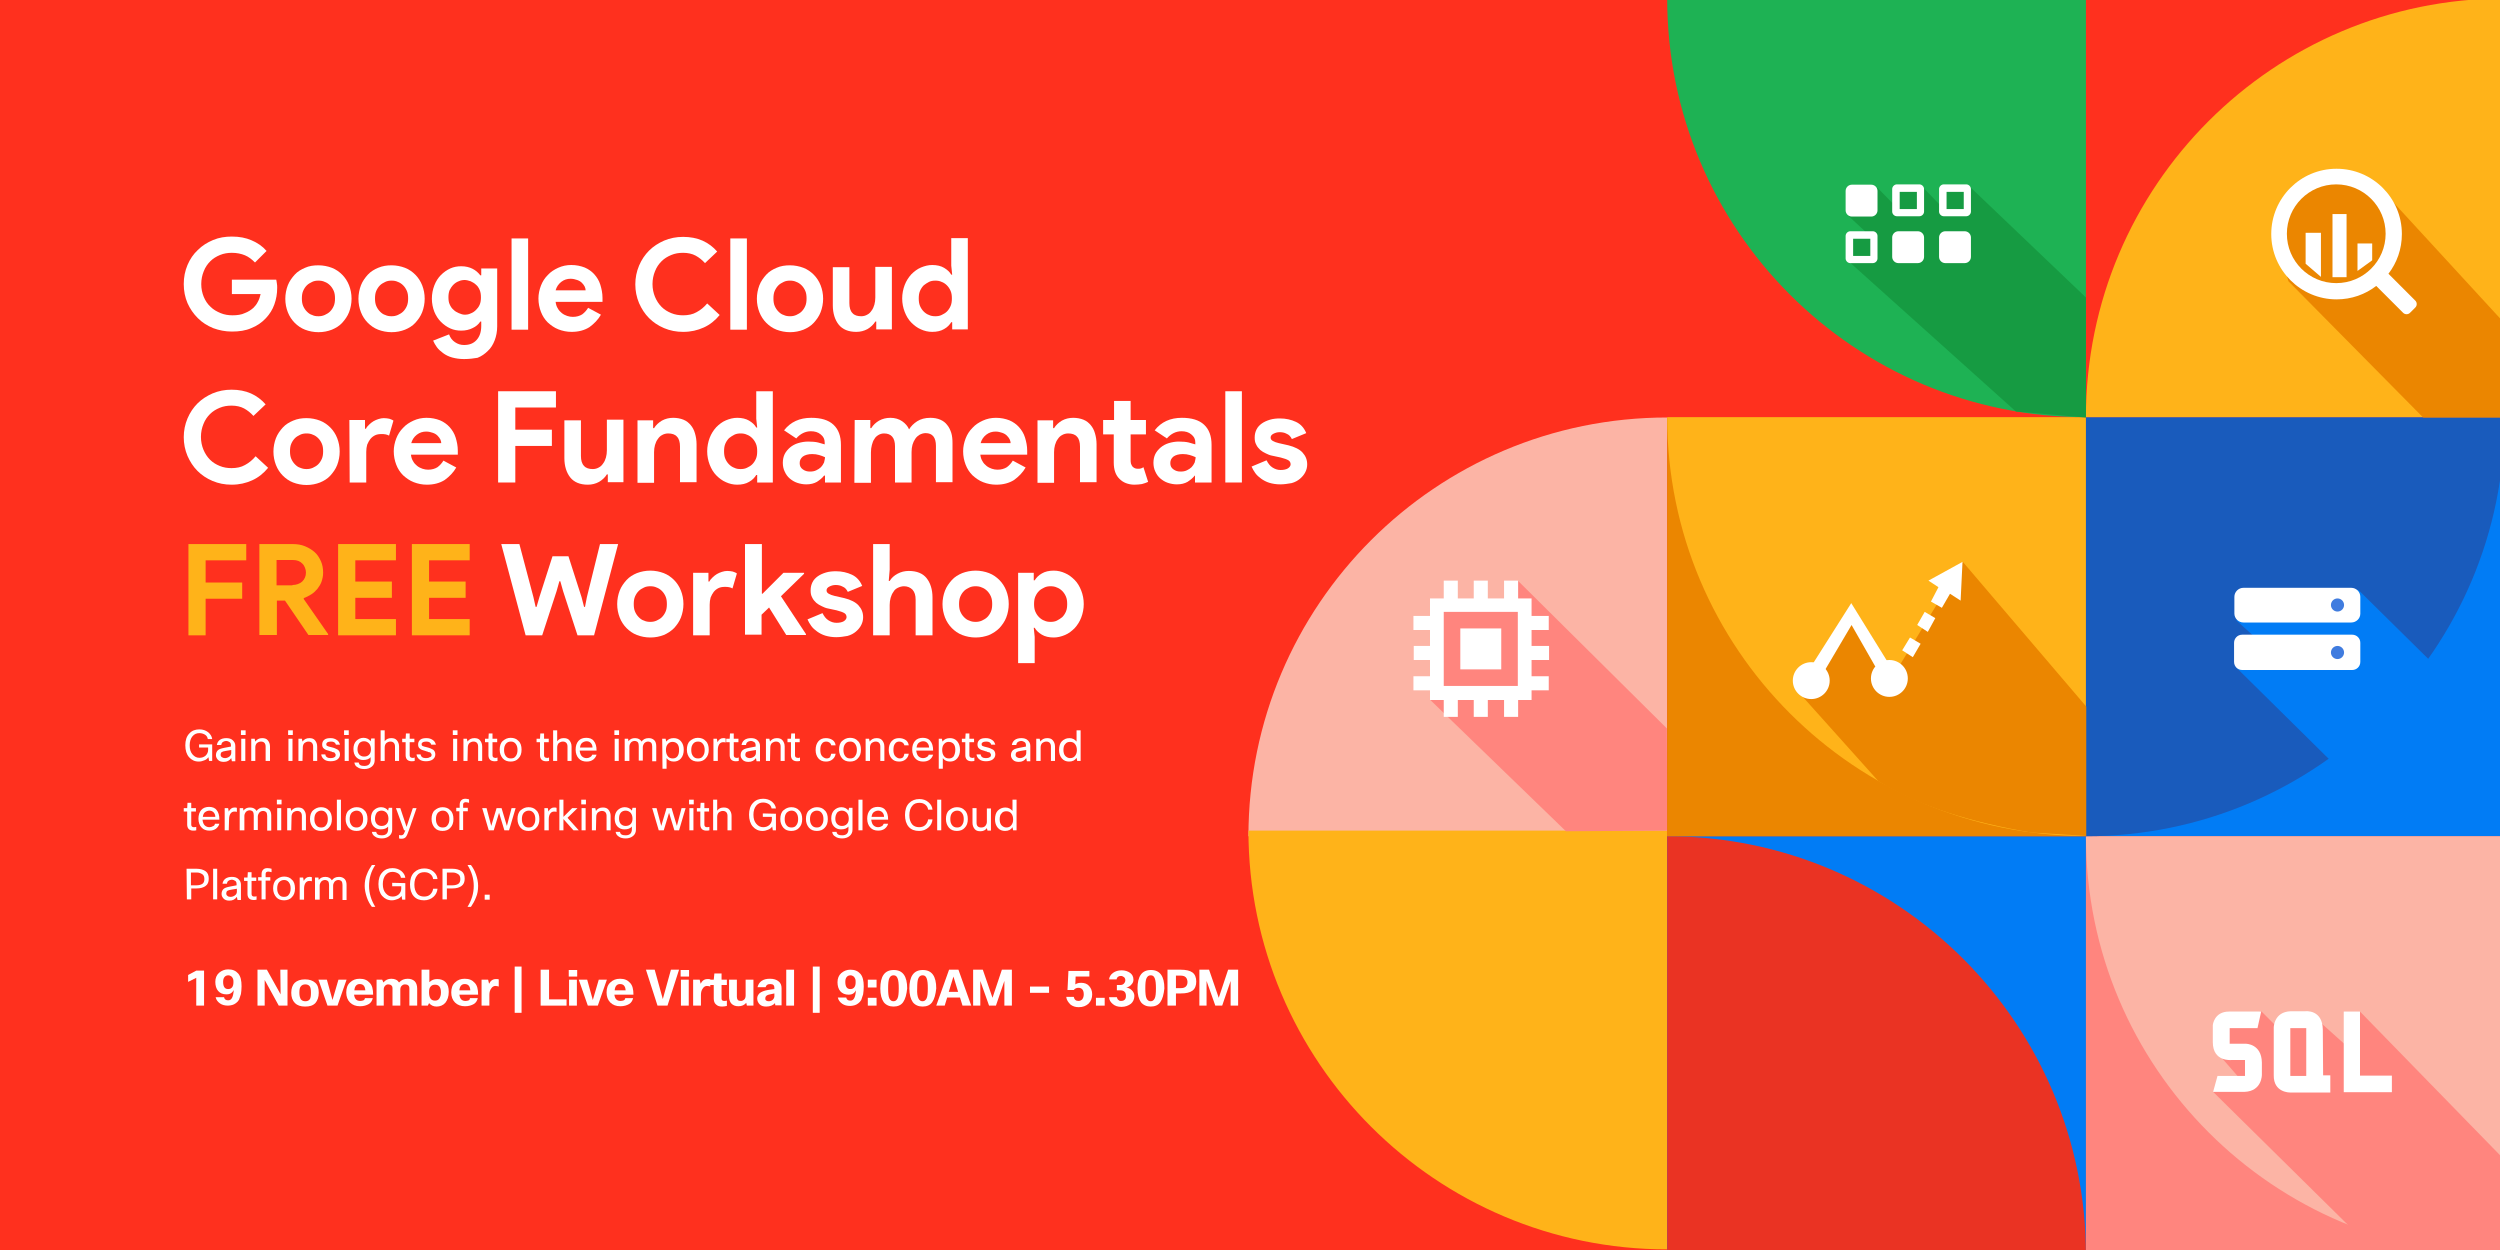 <?xml version="1.0" encoding="utf-8"?>
<!-- Generator: Adobe Illustrator 25.4.1, SVG Export Plug-In . SVG Version: 6.00 Build 0)  -->
<svg version="1.1" id="Layer_1" xmlns="http://www.w3.org/2000/svg" xmlns:xlink="http://www.w3.org/1999/xlink" x="0px" y="0px"
	 viewBox="0 0 800 400" style="enable-background:new 0 0 800 400;" xml:space="preserve">
<style type="text/css">
	.st0{fill:#FF301E;}
	.st1{fill:#FCB4A5;}
	.st2{fill:#FFB319;}
	.st3{fill:#FF857E;}
	.st4{fill:#407BDC;}
	.st5{fill:#FFFFFF;}
	.st6{fill:#017CF5;}
	.st7{fill:#EA3323;}
	.st8{fill:#EB8600;}
	.st9{fill:#1EB254;}
	.st10{fill:#195BBC;}
	.st11{fill:#407CDF;}
	.st12{fill:#169B42;}
</style>
<g>
	<rect y="-0.5" class="st0" width="800" height="400.9"/>
	<path class="st1" d="M533.5,133.6c-74,0-134,60-134,134h134V133.6z"/>
	<path class="st2" d="M399.5,265.8c0,74,60,134,134,134v-134H399.5z"/>
	<g>
		<polyline class="st3" points="501.1,266 457.6,223.9 459.2,193.5 481.3,193.8 485.7,185.8 533.4,233.1 533.5,265.8 		"/>
		<path class="st4" d="M499.5,258.3"/>
	</g>
	<rect x="457.6" y="191.5" class="st5" width="32.5" height="32.5"/>
	<rect x="462" y="195.8" class="st3" width="23.7" height="23.7"/>
	<rect x="467.3" y="201.1" class="st5" width="13.1" height="13.1"/>
	<g>
		<rect x="481.3" y="185.8" class="st5" width="4.5" height="6.9"/>
		<rect x="471.6" y="185.8" class="st5" width="4.5" height="6.9"/>
		<rect x="462" y="185.8" class="st5" width="4.5" height="6.9"/>
	</g>
	<g>
		<rect x="481.3" y="222.5" class="st5" width="4.5" height="6.9"/>
		<rect x="471.6" y="222.5" class="st5" width="4.5" height="6.9"/>
		<rect x="462" y="222.5" class="st5" width="4.5" height="6.9"/>
	</g>
	<g>
		<rect x="488.7" y="216.4" class="st5" width="6.9" height="4.5"/>
		<rect x="488.8" y="206.7" class="st5" width="6.9" height="4.5"/>
		<rect x="488.7" y="197.1" class="st5" width="6.9" height="4.5"/>
	</g>
	<g>
		<rect x="452.3" y="216.4" class="st5" width="6.9" height="4.5"/>
		<rect x="452.4" y="206.7" class="st5" width="6.9" height="4.5"/>
		<rect x="452.3" y="197.1" class="st5" width="6.9" height="4.5"/>
	</g>
	<rect x="533.5" y="267.6" class="st6" width="134" height="134"/>
	<path class="st7" d="M533.5,267.6c74,0,134,60,134,134h-134V267.6z"/>
	<rect x="667.5" y="267.6" class="st3" width="134" height="134"/>
	<rect x="533.5" y="133.6" class="st8" width="134" height="134"/>
	<rect x="667.5" y="133.6" class="st6" width="134" height="134"/>
	<path class="st2" d="M533.5,133.5c0,74,60,134,134,134v-134H533.5z"/>
	<path class="st1" d="M667.5,267.6c0,74,60,134,134,134v-134H667.5z"/>
	<path class="st2" d="M801.5-0.5c-74,0-134,60-134,134h134V-0.5z"/>
	<path class="st9" d="M533.5-0.5c0,74,60,134,134,134v-134H533.5z"/>
	<path class="st10" d="M667.5,267.6c74,0,134-60,134-134h-134V267.6z"/>
	<g>
		<polyline class="st8" points="801.5,133.6 801.5,103.5 761.6,60.1 747.7,57.2 734.2,60.1 727.4,73.2 732.3,90 775.4,133.6 		"/>
	</g>
	<path class="st5" d="M772.9,96.2l-8.6-8.6c2.7-3.5,4.3-7.9,4.3-12.7c0-11.6-9.4-20.9-20.9-20.9c-11.6,0-20.9,9.4-20.9,20.9
		s9.4,20.9,20.9,20.9c4.8,0,9.2-1.6,12.7-4.3l8.6,8.6c0.6,0.6,1.6,0.6,2.2,0l1.7-1.7C773.5,97.8,773.5,96.8,772.9,96.2z"/>
	<circle class="st8" cx="747.6" cy="74.8" r="15.8"/>
	<g>
		<polygon class="st5" points="759.1,83.3 754.4,86.7 754.4,77.9 759.1,77.9 		"/>
		<rect x="746.4" y="68.5" class="st5" width="4.5" height="20.2"/>
		<polygon class="st5" points="742.7,74.5 742.7,88.6 737.8,84.4 737.8,74.5 		"/>
	</g>
	<path class="st6" d="M754.6,188.7l-39,9.8l5.2,4.7l-5.2,10.4l39.9,39.4h5c2.7,0,5.4-1.3,6.7-4l17.5-30.6l0,0L754.6,188.7z"/>
	<g>
		<path class="st5" d="M752.4,199.2h-34.5c-1.6,0-2.9-1.3-2.9-2.9V191c0-1.6,1.3-2.9,2.9-2.9h34.5c1.6,0,2.9,1.3,2.9,2.9v5.4
			C755.3,197.9,754,199.2,752.4,199.2z"/>
		<circle class="st11" cx="748" cy="193.6" r="2.1"/>
	</g>
	<g>
		<path class="st5" d="M752.7,214.4h-35.2c-1.4,0-2.6-1.1-2.6-2.6v-6.1c0-1.4,1.1-2.6,2.6-2.6h35.2c1.4,0,2.6,1.1,2.6,2.6v6.1
			C755.3,213.3,754.1,214.4,752.7,214.4z"/>
		<circle class="st11" cx="748" cy="208.8" r="2.1"/>
	</g>
	<g>
		<path class="st8" d="M601.1,250l-24.2-27l15.7-25.4l12.9,20.2l2.7-5.4l19.9-32.6l39.5,46.3v41.4l-17.7-1.1
			C631.3,263.2,614.5,258.3,601.1,250z"/>
	</g>
	<g>
		<circle class="st5" cx="604.6" cy="217.1" r="5.9"/>
		<circle class="st5" cx="579.6" cy="217.8" r="5.9"/>
		<polygon class="st5" points="579.6,213.2 592.4,193 605.4,214 600.1,213.3 592.5,200 583,216.1 		"/>
		<polygon class="st5" points="615.9,195.8 619.3,197.8 616.9,202.2 613.5,200 		"/>
		<polygon class="st5" points="611.2,204 614.6,206 612.1,210.3 608.7,208.1 		"/>
		<polygon class="st5" points="617.9,192.5 621.4,194.5 624,190 627.4,192.2 628,179.8 617.1,185.8 620.3,187.9 		"/>
	</g>
	<g>
		<polyline class="st3" points="775.8,401.6 801.5,401.6 801.5,371.2 755.2,323.7 751.7,335.4 743.1,327.7 729,329 723.6,323.6 
			710.1,328.3 711.2,338.8 716,344.3 708.2,349.4 761.1,401.6 		"/>
	</g>
	<g>
		<polygon class="st5" points="755.2,323.7 755.2,344.2 765.4,344.2 765.4,349.5 750,349.5 750,323.7 		"/>
		<g>
			<path class="st5" d="M743.4,344.2l-0.1-14.7c-0.1-6.6-5.6-5.9-5.6-5.9H733c-5.4,0.2-5.4,5.2-5.4,5.2v15.3
				c-0.1,5.6,5.2,5.5,5.2,5.5h12.9v-5.5h-2.3V344.2z M738,344.3h-5.1V329h5.1V344.3z"/>
		</g>
		<path class="st5" d="M723.6,323.6l-1.2,5.4h-8.9v5h5.2c0,0,5,0,5.1,6v3.9c0,0,0.1,5.3-5.6,5.5h-10l1.4-5.1h8.8v-5.1h-4.3
			c0,0-6,0.7-6-5.7V328c0,0,0.4-4.3,5.2-4.3h10.3V323.6z"/>
	</g>
	<g>
		<polyline class="st12" points="667.5,133.6 667.5,95.2 630.4,59.8 620.5,65.3 615.6,60.2 605.5,64.9 600.8,60.1 591.4,69 
			596.8,74 592.2,84.2 645.1,131.7 		"/>
	</g>
	<path class="st5" d="M598.8,69.3h-6.2c-1.1,0-2-0.9-2-2v-6.2c0-1.1,0.9-2,2-2h6.2c1.1,0,2,0.9,2,2v6.2
		C600.8,68.4,599.9,69.3,598.8,69.3z"/>
	<g>
		<path class="st5" d="M614.2,69.2H607c-0.8,0-1.5-0.7-1.5-1.5v-7.2c0-0.8,0.7-1.5,1.5-1.5h7.2c0.8,0,1.5,0.7,1.5,1.5v7.2
			C615.7,68.5,615,69.2,614.2,69.2z"/>
		<rect x="607.9" y="61.4" class="st12" width="5.5" height="5.5"/>
	</g>
	<g>
		<path class="st5" d="M629.2,69.2H622c-0.8,0-1.5-0.7-1.5-1.5v-7.2c0-0.8,0.7-1.5,1.5-1.5h7.2c0.8,0,1.5,0.7,1.5,1.5v7.2
			C630.7,68.5,630,69.2,629.2,69.2z"/>
		<rect x="622.9" y="61.4" class="st12" width="5.5" height="5.5"/>
	</g>
	<g>
		<path class="st5" d="M599.3,84.2h-7.2c-0.8,0-1.5-0.7-1.5-1.5v-7.2c0-0.8,0.7-1.5,1.5-1.5h7.2c0.8,0,1.5,0.7,1.5,1.5v7.2
			C600.8,83.5,600.1,84.2,599.3,84.2z"/>
		<rect x="593" y="76.4" class="st12" width="5.5" height="5.5"/>
	</g>
	<path class="st5" d="M613.7,84.2h-6.2c-1.1,0-2-0.9-2-2V76c0-1.1,0.9-2,2-2h6.2c1.1,0,2,0.9,2,2v6.2
		C615.7,83.3,614.8,84.2,613.7,84.2z"/>
	<path class="st5" d="M628.7,84.2h-6.2c-1.1,0-2-0.9-2-2V76c0-1.1,0.9-2,2-2h6.2c1.1,0,2,0.9,2,2v6.2
		C630.7,83.3,629.8,84.2,628.7,84.2z"/>
	<g>
		<g>
			<path class="st5" d="M67.9,238.2v5.3h-1l-0.2-1.2c-0.3,0.4-0.7,0.8-1.3,1c-0.5,0.2-1.1,0.4-1.8,0.4c-1.3,0-2.3-0.5-3.1-1.4
				s-1.2-2.2-1.2-3.8s0.4-2.9,1.3-3.8c0.8-0.9,1.9-1.3,3.2-1.3c1.1,0,2,0.3,2.8,0.9c0.7,0.6,1.2,1.3,1.3,2.2h-1.4
				c-0.1-0.6-0.4-1.1-0.9-1.4c-0.5-0.3-1.1-0.5-1.8-0.5c-0.9,0-1.6,0.3-2.2,1s-0.9,1.7-0.9,2.9c0,1.3,0.3,2.2,0.9,2.9
				c0.6,0.7,1.3,1.1,2.2,1.1c0.8,0,1.4-0.2,2-0.7c0.5-0.5,0.8-1.1,0.8-1.8v-0.8h-2.9v-1L67.9,238.2L67.9,238.2z"/>
			<path class="st5" d="M70.8,238.4h-1.4c0.1-0.7,0.4-1.2,0.9-1.6s1.3-0.6,2.1-0.6c0.9,0,1.6,0.2,2.1,0.7s0.8,1,0.8,1.8v4.9h-1.1
				l-0.2-1c-0.6,0.8-1.3,1.2-2.4,1.2c-0.8,0-1.4-0.2-1.8-0.6s-0.7-0.9-0.7-1.5c0-0.7,0.2-1.2,0.6-1.6s1.1-0.6,2.1-0.8l2.1-0.4v-0.4
				c0-0.4-0.1-0.8-0.4-1s-0.7-0.4-1.2-0.4C71.4,237.2,70.9,237.6,70.8,238.4z M72,242.6c0.5,0,1-0.2,1.4-0.5s0.6-0.7,0.6-1.2V240
				l-1.8,0.3c-0.6,0.1-1,0.2-1.3,0.4c-0.2,0.2-0.3,0.5-0.3,0.8s0.1,0.6,0.4,0.8C71.3,242.5,71.6,242.6,72,242.6z"/>
			<path class="st5" d="M78.6,235.2h-1.5v-1.5h1.5V235.2z M78.5,243.5h-1.3v-7.1h1.3V243.5z"/>
			<path class="st5" d="M81.7,243.5h-1.3v-7.1h1.1l0.2,0.9c0.5-0.7,1.2-1.1,2.2-1.1c0.8,0,1.4,0.2,1.8,0.7s0.7,1.1,0.7,2v4.6H85
				v-4.6c0-1-0.5-1.6-1.5-1.6c-0.5,0-0.9,0.2-1.3,0.5c-0.3,0.3-0.5,0.8-0.5,1.3V243.5z"/>
			<path class="st5" d="M93.7,235.2h-1.5v-1.5h1.5V235.2z M93.6,243.5h-1.3v-7.1h1.3V243.5z"/>
			<path class="st5" d="M96.8,243.5h-1.3v-7.1h1.1l0.2,0.9c0.5-0.7,1.2-1.1,2.2-1.1c0.8,0,1.4,0.2,1.8,0.7s0.7,1.1,0.7,2v4.6h-1.3
				v-4.6c0-1-0.5-1.6-1.5-1.6c-0.5,0-0.9,0.2-1.3,0.5c-0.3,0.3-0.5,0.8-0.5,1.3L96.8,243.5L96.8,243.5z"/>
			<path class="st5" d="M107.4,241.6c0-0.2,0-0.3-0.1-0.4s-0.2-0.2-0.2-0.3c-0.1-0.1-0.2-0.2-0.5-0.2s-0.4-0.1-0.5-0.2
				c-0.2,0-0.4-0.1-0.7-0.2c-0.8-0.2-1.4-0.4-1.8-0.8c-0.4-0.3-0.5-0.8-0.5-1.3c0-0.6,0.2-1.1,0.7-1.5s1.2-0.5,2-0.5s1.4,0.2,2,0.6
				c0.6,0.4,0.8,0.9,1,1.5h-1.3c-0.2-0.7-0.7-1-1.6-1c-0.5,0-0.8,0.1-1.1,0.2c-0.2,0.2-0.4,0.4-0.4,0.6c0,0.3,0.1,0.5,0.3,0.6
				s0.7,0.3,1.3,0.4c0.9,0.2,1.6,0.5,2.1,0.8c0.4,0.3,0.7,0.8,0.7,1.5s-0.3,1.2-0.8,1.6s-1.3,0.6-2.2,0.6c-0.9,0-1.6-0.2-2.1-0.6
				s-0.9-1-0.9-1.6h1.3c0.1,0.8,0.7,1.2,1.7,1.2c0.5,0,0.9-0.1,1.2-0.3C107.3,242.2,107.4,241.9,107.4,241.6z"/>
			<path class="st5" d="M111.6,235.2h-1.5v-1.5h1.5V235.2z M111.6,243.5h-1.3v-7.1h1.3V243.5z"/>
			<path class="st5" d="M113.4,244h1.4c0.1,0.8,0.7,1.1,1.8,1.1c0.7,0,1.2-0.2,1.5-0.5s0.5-0.8,0.5-1.4v-0.9
				c-0.5,0.6-1.3,0.9-2.4,0.9c-0.9,0-1.6-0.3-2.2-0.9s-0.9-1.5-0.9-2.6s0.3-2,0.9-2.6s1.4-1,2.3-1c1,0,1.8,0.4,2.3,1.1l0.2-0.9h1.1
				v7c0,0.8-0.3,1.5-0.9,2s-1.4,0.8-2.4,0.8c-0.9,0-1.7-0.2-2.2-0.6C113.8,245.2,113.5,244.7,113.4,244z M114.4,239.8
				c0,0.7,0.2,1.3,0.6,1.7s0.9,0.6,1.5,0.6c0.7,0,1.2-0.2,1.6-0.6s0.6-1,0.6-1.7c0-0.8-0.2-1.4-0.6-1.9c-0.4-0.4-0.9-0.7-1.6-0.7
				c-0.6,0-1.1,0.2-1.5,0.6C114.6,238.4,114.4,239,114.4,239.8z"/>
			<path class="st5" d="M123.1,243.5h-1.3v-9.8h1.3v3.5c0.5-0.7,1.2-1,2.1-1c0.8,0,1.4,0.2,1.8,0.7s0.7,1.1,0.7,2v4.6h-1.3v-4.6
				c0-1-0.5-1.6-1.5-1.6c-0.5,0-0.9,0.2-1.3,0.5c-0.3,0.3-0.5,0.8-0.5,1.4C123.1,239.2,123.1,243.5,123.1,243.5z"/>
			<path class="st5" d="M132.7,242.4v1.1c-0.3,0.1-0.7,0.1-1,0.1c-0.6,0-1.1-0.2-1.4-0.5s-0.5-0.8-0.5-1.4v-4.2h-1.1v-1.1h1.1
				l0.1-1.7h1.2v1.7h1.5v1.1h-1.5v4.2c0,0.5,0.3,0.8,0.8,0.8C132.1,242.6,132.4,242.5,132.7,242.4z"/>
			<path class="st5" d="M138.1,241.6c0-0.2,0-0.3-0.1-0.4s-0.2-0.2-0.2-0.3c-0.1-0.1-0.2-0.2-0.5-0.2s-0.4-0.1-0.5-0.2
				c-0.2,0-0.4-0.1-0.7-0.2c-0.8-0.2-1.4-0.4-1.8-0.8c-0.4-0.3-0.5-0.8-0.5-1.3c0-0.6,0.2-1.1,0.7-1.5s1.2-0.5,2-0.5s1.4,0.2,2,0.6
				c0.6,0.4,0.8,0.9,1,1.5H138c-0.2-0.7-0.7-1-1.6-1c-0.5,0-0.8,0.1-1.1,0.2c-0.2,0.2-0.4,0.4-0.4,0.6c0,0.3,0.1,0.5,0.3,0.6
				s0.7,0.3,1.3,0.4c0.9,0.2,1.6,0.5,2.1,0.8c0.4,0.3,0.7,0.8,0.7,1.5s-0.3,1.2-0.8,1.6s-1.3,0.6-2.2,0.6s-1.6-0.2-2.1-0.6
				s-0.9-1-0.9-1.6h1.3c0.1,0.8,0.7,1.2,1.7,1.2c0.5,0,0.9-0.1,1.2-0.3C138,242.2,138.1,241.9,138.1,241.6z"/>
			<path class="st5" d="M146.4,235.2h-1.5v-1.5h1.5V235.2z M146.3,243.5H145v-7.1h1.3V243.5z"/>
			<path class="st5" d="M149.6,243.5h-1.3v-7.1h1.1l0.2,0.9c0.5-0.7,1.2-1.1,2.2-1.1c0.8,0,1.4,0.2,1.8,0.7c0.4,0.5,0.7,1.1,0.7,2
				v4.6H153v-4.6c0-1-0.5-1.6-1.5-1.6c-0.5,0-0.9,0.2-1.3,0.5c-0.3,0.3-0.5,0.8-0.5,1.3L149.6,243.5L149.6,243.5z"/>
			<path class="st5" d="M159.2,242.4v1.1c-0.3,0.1-0.7,0.1-1,0.1c-0.6,0-1.1-0.2-1.4-0.5s-0.5-0.8-0.5-1.4v-4.2h-1.1v-1.1h1.1
				l0.1-1.7h1.2v1.7h1.5v1.1h-1.5v4.2c0,0.5,0.3,0.8,0.8,0.8C158.6,242.6,158.9,242.5,159.2,242.4z"/>
			<path class="st5" d="M159.9,239.9c0-1.2,0.3-2.2,1-2.8s1.5-1,2.5-1s1.9,0.3,2.5,1c0.7,0.6,1,1.6,1,2.8s-0.3,2.1-1,2.8
				c-0.6,0.7-1.5,1-2.5,1s-1.9-0.3-2.5-1S159.9,241.1,159.9,239.9z M161.9,238c-0.4,0.5-0.6,1.1-0.6,2s0.2,1.5,0.6,2
				c0.4,0.5,0.9,0.7,1.6,0.7c0.6,0,1.2-0.2,1.5-0.7c0.4-0.5,0.6-1.1,0.6-2s-0.2-1.5-0.6-2c-0.4-0.5-0.9-0.7-1.5-0.7
				C162.8,237.3,162.3,237.5,161.9,238z"/>
			<path class="st5" d="M175.7,242.4v1.1c-0.3,0.1-0.7,0.1-1,0.1c-0.6,0-1.1-0.2-1.4-0.5s-0.5-0.8-0.5-1.4v-4.2h-1.1v-1.1h1.1
				l0.1-1.7h1.2v1.7h1.5v1.1h-1.5v4.2c0,0.5,0.3,0.8,0.8,0.8C175.1,242.6,175.4,242.5,175.7,242.4z"/>
			<path class="st5" d="M178.3,243.5H177v-9.8h1.3v3.5c0.5-0.7,1.2-1,2.1-1c0.8,0,1.4,0.2,1.8,0.7c0.4,0.5,0.7,1.1,0.7,2v4.6h-1.3
				v-4.6c0-1-0.5-1.6-1.5-1.6c-0.5,0-0.9,0.2-1.3,0.5c-0.3,0.3-0.5,0.8-0.5,1.4V243.5z"/>
			<path class="st5" d="M189.5,241.5h1.4c-0.2,0.7-0.6,1.2-1.1,1.6c-0.6,0.4-1.2,0.6-2.1,0.6c-1,0-1.9-0.3-2.5-1
				c-0.6-0.6-1-1.6-1-2.8s0.3-2.1,0.9-2.8c0.6-0.7,1.5-1,2.5-1s1.9,0.3,2.4,1c0.6,0.7,0.9,1.7,0.9,3.1h-5.4c0.1,0.8,0.3,1.4,0.7,1.8
				s0.9,0.6,1.5,0.6c0.4,0,0.8-0.1,1.1-0.3C189.2,242.1,189.4,241.8,189.5,241.5z M187.7,237.2c-0.5,0-1,0.2-1.4,0.5
				s-0.6,0.8-0.7,1.5h4c0-0.6-0.2-1.1-0.6-1.5C188.7,237.4,188.3,237.2,187.7,237.2z"/>
			<path class="st5" d="M198.1,235.2h-1.5v-1.5h1.5V235.2z M198,243.5h-1.3v-7.1h1.3V243.5z"/>
			<path class="st5" d="M201.2,243.5h-1.3v-7.1h1.1l0.1,0.8c0.5-0.7,1.2-1,2.1-1c1,0,1.7,0.4,2.1,1.1c0.5-0.7,1.2-1.1,2.3-1.1
				c0.7,0,1.3,0.2,1.8,0.7c0.4,0.4,0.6,1.1,0.6,1.9v4.8h-1.3v-4.7c0-0.5-0.1-0.9-0.3-1.2c-0.2-0.2-0.6-0.4-1-0.4
				c-0.5,0-0.9,0.2-1.2,0.5c-0.3,0.4-0.5,0.8-0.5,1.3v4.3h-1.3v-4.7c0-0.5-0.1-0.9-0.3-1.2c-0.2-0.2-0.6-0.4-1-0.4
				c-0.5,0-0.9,0.2-1.2,0.5c-0.3,0.4-0.5,0.8-0.5,1.3v4.6L201.2,243.5L201.2,243.5z"/>
			<path class="st5" d="M211.9,236.4h1.1l0.2,0.9c0.6-0.8,1.4-1.1,2.4-1.1c0.9,0,1.7,0.3,2.3,1s0.9,1.6,0.9,2.7
				c0,1.2-0.3,2.1-0.9,2.8s-1.4,1-2.3,1c-1,0-1.8-0.4-2.3-1.1v3.4H212L211.9,236.4L211.9,236.4z M217.3,239.9c0-0.8-0.2-1.5-0.6-1.9
				c-0.4-0.4-0.9-0.6-1.5-0.6s-1.1,0.2-1.5,0.7c-0.4,0.4-0.6,1.1-0.6,1.9s0.2,1.5,0.6,2c0.4,0.5,0.9,0.7,1.6,0.7
				c0.6,0,1.1-0.2,1.5-0.7C217.2,241.4,217.3,240.8,217.3,239.9z"/>
			<path class="st5" d="M219.8,239.9c0-1.2,0.3-2.2,1-2.8s1.5-1,2.5-1s1.9,0.3,2.5,1c0.7,0.6,1,1.6,1,2.8s-0.3,2.1-1,2.8
				c-0.6,0.7-1.5,1-2.5,1s-1.9-0.3-2.5-1S219.8,241.1,219.8,239.9z M221.8,238c-0.4,0.5-0.6,1.1-0.6,2s0.2,1.5,0.6,2
				c0.4,0.5,0.9,0.7,1.6,0.7c0.6,0,1.2-0.2,1.5-0.7c0.4-0.5,0.6-1.1,0.6-2s-0.2-1.5-0.6-2c-0.4-0.5-0.9-0.7-1.5-0.7
				C222.7,237.3,222.2,237.5,221.8,238z"/>
			<path class="st5" d="M229.6,243.5h-1.3v-7.1h1.1l0.2,1.1c0.4-0.8,1-1.3,1.8-1.3c0.3,0,0.5,0,0.8,0.1v1.3
				c-0.3-0.1-0.6-0.1-0.8-0.1c-0.5,0-0.9,0.2-1.2,0.6s-0.5,1-0.5,1.9v3.5H229.6z"/>
			<path class="st5" d="M236.4,242.4v1.1c-0.3,0.1-0.7,0.1-1,0.1c-0.6,0-1.1-0.2-1.4-0.5s-0.5-0.8-0.5-1.4v-4.2h-1.1v-1.1h1.1
				l0.1-1.7h1.2v1.7h1.5v1.1h-1.5v4.2c0,0.5,0.3,0.8,0.8,0.8C235.8,242.6,236.1,242.5,236.4,242.4z"/>
			<path class="st5" d="M238.7,238.4h-1.4c0.1-0.7,0.4-1.2,0.9-1.6s1.3-0.6,2.1-0.6c0.9,0,1.6,0.2,2.1,0.7s0.8,1,0.8,1.8v4.9h-1.1
				l-0.2-1c-0.6,0.8-1.3,1.2-2.4,1.2c-0.8,0-1.4-0.2-1.8-0.6c-0.4-0.4-0.7-0.9-0.7-1.5c0-0.7,0.2-1.2,0.6-1.6
				c0.4-0.4,1.1-0.6,2.1-0.8l2.1-0.4v-0.4c0-0.4-0.1-0.8-0.4-1c-0.3-0.2-0.7-0.4-1.2-0.4C239.3,237.2,238.8,237.6,238.7,238.4z
				 M239.9,242.6c0.5,0,1-0.2,1.4-0.5s0.6-0.7,0.6-1.2V240l-1.8,0.3c-0.6,0.1-1,0.2-1.3,0.4c-0.2,0.2-0.3,0.5-0.3,0.8
				s0.1,0.6,0.4,0.8C239.2,242.5,239.5,242.6,239.9,242.6z"/>
			<path class="st5" d="M246.4,243.5h-1.3v-7.1h1.1l0.2,0.9c0.5-0.7,1.2-1.1,2.2-1.1c0.8,0,1.4,0.2,1.8,0.7c0.4,0.5,0.7,1.1,0.7,2
				v4.6h-1.3v-4.6c0-1-0.5-1.6-1.5-1.6c-0.5,0-0.9,0.2-1.3,0.5c-0.3,0.3-0.5,0.8-0.5,1.3L246.4,243.5L246.4,243.5z"/>
			<path class="st5" d="M256,242.4v1.1c-0.3,0.1-0.7,0.1-1,0.1c-0.6,0-1.1-0.2-1.4-0.5s-0.5-0.8-0.5-1.4v-4.2H252v-1.1h1.1l0.1-1.7
				h1.2v1.7h1.5v1.1h-1.5v4.2c0,0.5,0.3,0.8,0.8,0.8C255.5,242.6,255.7,242.5,256,242.4z"/>
			<path class="st5" d="M266,241.2h1.4c-0.1,0.7-0.4,1.3-1,1.8s-1.3,0.7-2.1,0.7c-1,0-1.8-0.3-2.4-1s-0.9-1.6-0.9-2.7
				c0-1.2,0.3-2.1,0.9-2.8s1.4-1,2.4-1c0.8,0,1.5,0.2,2.1,0.6c0.6,0.4,0.9,1,1,1.7H266c-0.1-0.4-0.3-0.7-0.6-0.9
				c-0.3-0.2-0.6-0.3-1-0.3c-0.6,0-1.1,0.2-1.4,0.7c-0.4,0.5-0.5,1.1-0.5,2.1c0,0.8,0.2,1.5,0.6,1.9s0.9,0.7,1.4,0.7
				c0.4,0,0.8-0.1,1.1-0.4C265.7,242,265.9,241.7,266,241.2z"/>
			<path class="st5" d="M268.5,239.9c0-1.2,0.3-2.2,1-2.8s1.5-1,2.5-1s1.9,0.3,2.5,1c0.7,0.6,1,1.6,1,2.8s-0.3,2.1-1,2.8
				c-0.6,0.7-1.5,1-2.5,1s-1.9-0.3-2.5-1S268.5,241.1,268.5,239.9z M270.5,238c-0.4,0.5-0.6,1.1-0.6,2s0.2,1.5,0.6,2
				s0.9,0.7,1.6,0.7c0.6,0,1.2-0.2,1.5-0.7c0.4-0.5,0.6-1.1,0.6-2s-0.2-1.5-0.6-2s-0.9-0.7-1.5-0.7
				C271.4,237.3,270.9,237.5,270.5,238z"/>
			<path class="st5" d="M278.3,243.5H277v-7.1h1.1l0.2,0.9c0.5-0.7,1.2-1.1,2.2-1.1c0.8,0,1.4,0.2,1.8,0.7s0.7,1.1,0.7,2v4.6h-1.3
				v-4.6c0-1-0.5-1.6-1.5-1.6c-0.5,0-0.9,0.2-1.3,0.5c-0.3,0.3-0.5,0.8-0.5,1.3v4.4L278.3,243.5L278.3,243.5z"/>
			<path class="st5" d="M289.4,241.2h1.4c-0.1,0.7-0.4,1.3-1,1.8s-1.3,0.7-2.1,0.7c-1,0-1.8-0.3-2.4-1s-0.9-1.6-0.9-2.7
				c0-1.2,0.3-2.1,0.9-2.8s1.4-1,2.4-1c0.8,0,1.5,0.2,2.1,0.6c0.6,0.4,0.9,1,1,1.7h-1.4c-0.1-0.4-0.3-0.7-0.6-0.9
				c-0.3-0.2-0.6-0.3-1-0.3c-0.6,0-1.1,0.2-1.4,0.7c-0.4,0.5-0.5,1.1-0.5,2.1c0,0.8,0.2,1.5,0.6,1.9s0.9,0.7,1.4,0.7
				c0.4,0,0.8-0.1,1.1-0.4C289.2,242,289.3,241.7,289.4,241.2z"/>
			<path class="st5" d="M297.2,241.5h1.4c-0.2,0.7-0.6,1.2-1.1,1.6c-0.6,0.4-1.2,0.6-2.1,0.6c-1,0-1.9-0.3-2.5-1
				c-0.6-0.6-1-1.6-1-2.8s0.3-2.1,0.9-2.8s1.5-1,2.5-1s1.9,0.3,2.4,1c0.6,0.7,0.9,1.7,0.9,3.1h-5.4c0.1,0.8,0.3,1.4,0.7,1.8
				c0.4,0.4,0.9,0.6,1.5,0.6c0.4,0,0.8-0.1,1.1-0.3C296.9,242.1,297.1,241.8,297.2,241.5z M295.4,237.2c-0.5,0-1,0.2-1.4,0.5
				s-0.6,0.8-0.7,1.5h4c0-0.6-0.2-1.1-0.6-1.5C296.4,237.4,296,237.2,295.4,237.2z"/>
			<path class="st5" d="M300.3,236.4h1.1l0.2,0.9c0.6-0.8,1.4-1.1,2.4-1.1c0.9,0,1.7,0.3,2.3,1c0.6,0.7,0.9,1.6,0.9,2.7
				c0,1.2-0.3,2.1-0.9,2.8s-1.4,1-2.3,1c-1,0-1.8-0.4-2.3-1.1v3.4h-1.3v-9.6L300.3,236.4L300.3,236.4z M305.7,239.9
				c0-0.8-0.2-1.5-0.6-1.9s-0.9-0.6-1.5-0.6s-1.1,0.2-1.5,0.7c-0.4,0.4-0.6,1.1-0.6,1.9s0.2,1.5,0.6,2s0.9,0.7,1.6,0.7
				c0.6,0,1.1-0.2,1.5-0.7C305.5,241.4,305.7,240.8,305.7,239.9z"/>
			<path class="st5" d="M311.8,242.4v1.1c-0.3,0.1-0.7,0.1-1,0.1c-0.6,0-1.1-0.2-1.4-0.5s-0.5-0.8-0.5-1.4v-4.2h-1.1v-1.1h1.1
				l0.1-1.7h1.2v1.7h1.5v1.1h-1.5v4.2c0,0.5,0.3,0.8,0.8,0.8C311.2,242.6,311.5,242.5,311.8,242.4z"/>
			<path class="st5" d="M317.1,241.6c0-0.2,0-0.3-0.1-0.4s-0.2-0.2-0.2-0.3c-0.1-0.1-0.2-0.2-0.5-0.2s-0.4-0.1-0.5-0.2
				c-0.2,0-0.4-0.1-0.7-0.2c-0.8-0.2-1.4-0.4-1.8-0.8c-0.4-0.3-0.5-0.8-0.5-1.3c0-0.6,0.2-1.1,0.7-1.5s1.2-0.5,2-0.5s1.4,0.2,2,0.6
				c0.6,0.4,0.8,0.9,1,1.5h-1.3c-0.2-0.7-0.7-1-1.6-1c-0.5,0-0.8,0.1-1.1,0.2c-0.2,0.2-0.4,0.4-0.4,0.6c0,0.3,0.1,0.5,0.3,0.6
				s0.7,0.3,1.3,0.4c0.9,0.2,1.6,0.5,2.1,0.8c0.4,0.3,0.7,0.8,0.7,1.5s-0.3,1.2-0.8,1.6s-1.3,0.6-2.2,0.6c-0.9,0-1.6-0.2-2.1-0.6
				s-0.9-1-0.9-1.6h1.3c0.1,0.8,0.7,1.2,1.7,1.2c0.5,0,0.9-0.1,1.2-0.3C317,242.2,317.1,241.9,317.1,241.6z"/>
			<path class="st5" d="M325.2,238.4h-1.4c0.1-0.7,0.4-1.2,0.9-1.6s1.3-0.6,2.1-0.6c0.9,0,1.6,0.2,2.1,0.7s0.8,1,0.8,1.8v4.9h-1.1
				l-0.2-1c-0.6,0.8-1.3,1.2-2.4,1.2c-0.8,0-1.4-0.2-1.8-0.6s-0.7-0.9-0.7-1.5c0-0.7,0.2-1.2,0.6-1.6s1.1-0.6,2.1-0.8l2.1-0.4v-0.4
				c0-0.4-0.1-0.8-0.4-1s-0.7-0.4-1.2-0.4C325.8,237.2,325.3,237.6,325.2,238.4z M326.4,242.6c0.5,0,1-0.2,1.4-0.5s0.6-0.7,0.6-1.2
				V240l-1.8,0.3c-0.6,0.1-1,0.2-1.3,0.4c-0.2,0.2-0.3,0.5-0.3,0.8s0.1,0.6,0.4,0.8S326,242.6,326.4,242.6z"/>
			<path class="st5" d="M332.9,243.5h-1.3v-7.1h1.1l0.2,0.9c0.5-0.7,1.2-1.1,2.2-1.1c0.8,0,1.4,0.2,1.8,0.7s0.7,1.1,0.7,2v4.6h-1.3
				v-4.6c0-1-0.5-1.6-1.5-1.6c-0.5,0-0.9,0.2-1.3,0.5c-0.3,0.3-0.5,0.8-0.5,1.3v4.4L332.9,243.5L332.9,243.5z"/>
			<path class="st5" d="M345.8,243.5h-1.1l-0.2-1c-0.5,0.8-1.3,1.2-2.4,1.2c-0.9,0-1.7-0.3-2.3-1s-0.9-1.6-0.9-2.7
				c0-1.2,0.3-2.2,0.9-2.8s1.4-1,2.4-1s1.7,0.4,2.3,1.1v-3.6h1.3L345.8,243.5L345.8,243.5z M340.3,240c0,0.8,0.2,1.5,0.6,1.9
				s0.9,0.7,1.5,0.7c0.7,0,1.2-0.2,1.6-0.7s0.6-1.1,0.6-1.8c0-0.9-0.2-1.5-0.6-2s-0.9-0.7-1.6-0.7c-0.6,0-1.2,0.2-1.5,0.7
				C340.5,238.4,340.3,239.1,340.3,240z"/>
			<path class="st5" d="M62.8,264.6v1.1c-0.3,0.1-0.7,0.1-1,0.1c-0.6,0-1.1-0.2-1.4-0.5s-0.5-0.8-0.5-1.4v-4.2h-1.1v-1.1h1.1
				l0.1-1.7h1.2v1.7h1.5v1.1h-1.5v4.2c0,0.5,0.3,0.8,0.8,0.8C62.2,264.7,62.5,264.7,62.8,264.6z"/>
			<path class="st5" d="M68.8,263.6h1.4c-0.2,0.7-0.6,1.2-1.1,1.6c-0.6,0.4-1.2,0.6-2.1,0.6c-1,0-1.9-0.3-2.5-1
				c-0.6-0.6-1-1.6-1-2.8c0-1.2,0.3-2.1,0.9-2.8c0.6-0.7,1.5-1,2.5-1s1.9,0.3,2.4,1c0.6,0.7,0.9,1.7,0.9,3.1h-5.4
				c0.1,0.8,0.3,1.4,0.7,1.8c0.4,0.4,0.9,0.6,1.5,0.6c0.4,0,0.8-0.1,1.1-0.3C68.5,264.3,68.7,264,68.8,263.6z M67,259.4
				c-0.5,0-1,0.2-1.4,0.5s-0.6,0.8-0.7,1.5h4c0-0.6-0.2-1.1-0.6-1.5C68,259.6,67.5,259.4,67,259.4z"/>
			<path class="st5" d="M73.2,265.7h-1.3v-7.1H73l0.2,1.1c0.4-0.8,1-1.3,1.8-1.3c0.3,0,0.5,0,0.8,0.1v1.3c-0.3-0.1-0.6-0.1-0.8-0.1
				c-0.5,0-0.9,0.2-1.2,0.6c-0.3,0.4-0.5,1-0.5,1.9L73.2,265.7L73.2,265.7z"/>
			<path class="st5" d="M78,265.7h-1.3v-7.1h1.1l0.1,0.8c0.5-0.7,1.2-1,2.1-1c1,0,1.7,0.4,2.1,1.1c0.5-0.7,1.2-1.1,2.3-1.1
				c0.7,0,1.3,0.2,1.8,0.7c0.4,0.4,0.6,1.1,0.6,1.9v4.8h-1.3v-4.7c0-0.5-0.1-0.9-0.3-1.2c-0.2-0.2-0.6-0.4-1-0.4
				c-0.5,0-0.9,0.2-1.2,0.5c-0.3,0.4-0.5,0.8-0.5,1.3v4.3h-1.3v-4.7c0-0.5-0.1-0.9-0.3-1.2c-0.2-0.2-0.6-0.4-1-0.4
				c-0.5,0-0.9,0.2-1.2,0.5c-0.3,0.4-0.5,0.8-0.5,1.3v4.6L78,265.7L78,265.7z"/>
			<path class="st5" d="M90.1,257.4h-1.5v-1.5h1.5V257.4z M90,265.7h-1.3v-7.1H90V265.7z"/>
			<path class="st5" d="M93.2,265.7h-1.3v-7.1H93l0.2,0.9c0.5-0.7,1.2-1.1,2.2-1.1c0.8,0,1.4,0.2,1.8,0.7s0.7,1.1,0.7,2v4.6h-1.3
				v-4.6c0-1-0.5-1.6-1.5-1.6c-0.5,0-0.9,0.2-1.3,0.5c-0.3,0.3-0.5,0.8-0.5,1.3L93.2,265.7L93.2,265.7z"/>
			<path class="st5" d="M99.2,262.1c0-1.2,0.3-2.2,1-2.8c0.7-0.6,1.5-1,2.5-1s1.9,0.3,2.5,1c0.7,0.6,1,1.6,1,2.8
				c0,1.2-0.3,2.1-1,2.8c-0.6,0.7-1.5,1-2.5,1s-1.9-0.3-2.5-1S99.2,263.3,99.2,262.1z M101.2,260.1c-0.4,0.5-0.6,1.1-0.6,2
				s0.2,1.5,0.6,2s0.9,0.7,1.6,0.7c0.6,0,1.2-0.2,1.5-0.7c0.4-0.5,0.6-1.1,0.6-2s-0.2-1.5-0.6-2s-0.9-0.7-1.5-0.7
				C102.1,259.4,101.6,259.7,101.2,260.1z"/>
			<path class="st5" d="M109.1,255.9v9.8h-1.3v-9.8L109.1,255.9L109.1,255.9z"/>
			<path class="st5" d="M110.6,262.1c0-1.2,0.3-2.2,1-2.8c0.7-0.6,1.5-1,2.5-1s1.9,0.3,2.5,1c0.7,0.6,1,1.6,1,2.8
				c0,1.2-0.3,2.1-1,2.8c-0.6,0.7-1.5,1-2.5,1s-1.9-0.3-2.5-1S110.6,263.3,110.6,262.1z M112.5,260.1c-0.4,0.5-0.6,1.1-0.6,2
				s0.2,1.5,0.6,2s0.9,0.7,1.6,0.7c0.6,0,1.2-0.2,1.5-0.7c0.4-0.5,0.6-1.1,0.6-2s-0.2-1.5-0.6-2s-0.9-0.7-1.5-0.7
				S112.9,259.7,112.5,260.1z"/>
			<path class="st5" d="M119,266.2h1.4c0.1,0.8,0.7,1.1,1.8,1.1c0.7,0,1.2-0.2,1.5-0.5s0.5-0.8,0.5-1.4v-0.9
				c-0.5,0.6-1.3,0.9-2.4,0.9c-0.9,0-1.6-0.3-2.2-0.9s-0.9-1.5-0.9-2.6s0.3-2,0.9-2.6s1.4-1,2.3-1c1,0,1.8,0.4,2.3,1.1l0.2-0.9h1.1
				v7c0,0.8-0.3,1.5-0.9,2s-1.4,0.8-2.4,0.8c-0.9,0-1.7-0.2-2.2-0.6C119.5,267.4,119.1,266.9,119,266.2z M120,262
				c0,0.7,0.2,1.3,0.6,1.7c0.4,0.4,0.9,0.6,1.5,0.6c0.7,0,1.2-0.2,1.6-0.6s0.6-1,0.6-1.7c0-0.8-0.2-1.4-0.6-1.9
				c-0.4-0.4-0.9-0.7-1.6-0.7c-0.6,0-1.1,0.2-1.5,0.6C120.2,260.6,120,261.2,120,262z"/>
			<path class="st5" d="M133.3,258.6l-2.5,7.2c-0.3,0.9-0.6,1.6-0.9,2c-0.3,0.4-0.8,0.6-1.4,0.6c-0.2,0-0.5,0-0.8-0.1v-1.1
				c0.3,0.1,0.5,0.1,0.7,0.1c0.3,0,0.5-0.1,0.7-0.3c0.2-0.2,0.3-0.6,0.6-1.3h-0.4l-2.6-7.1h1.4l2,6l2-6L133.3,258.6L133.3,258.6z"/>
			<path class="st5" d="M138.1,262.1c0-1.2,0.3-2.2,1-2.8c0.7-0.6,1.5-1,2.5-1s1.9,0.3,2.5,1c0.7,0.6,1,1.6,1,2.8
				c0,1.2-0.3,2.1-1,2.8c-0.6,0.7-1.5,1-2.5,1s-1.9-0.3-2.5-1S138.1,263.3,138.1,262.1z M140.1,260.1c-0.4,0.5-0.6,1.1-0.6,2
				s0.2,1.5,0.6,2c0.4,0.5,0.9,0.7,1.6,0.7c0.6,0,1.2-0.2,1.5-0.7c0.4-0.5,0.6-1.1,0.6-2s-0.2-1.5-0.6-2c-0.4-0.5-0.9-0.7-1.5-0.7
				C141,259.4,140.5,259.7,140.1,260.1z"/>
			<path class="st5" d="M150.1,255.8v1.1c-0.4-0.1-0.8-0.2-1.1-0.2c-0.2,0-0.4,0.1-0.6,0.2c-0.1,0.1-0.2,0.3-0.2,0.5v1.1h1.5v1.1
				h-1.5v6H147v-6h-1v-1.1h1.1v-1c0-0.6,0.2-1.1,0.5-1.4c0.4-0.4,0.8-0.5,1.4-0.5C149.3,255.6,149.7,255.7,150.1,255.8z"/>
			<path class="st5" d="M163.7,258.6h1.3l-2.1,7.1h-1.5l-1.7-5.6l-1.7,5.6h-1.6l-2.1-7.1h1.4l1.5,5.7l1.7-5.7h1.6l1.7,5.7
				L163.7,258.6z"/>
			<path class="st5" d="M165.6,262.1c0-1.2,0.3-2.2,1-2.8c0.7-0.6,1.5-1,2.5-1s1.9,0.3,2.5,1c0.7,0.6,1,1.6,1,2.8
				c0,1.2-0.3,2.1-1,2.8c-0.6,0.7-1.5,1-2.5,1s-1.9-0.3-2.5-1S165.6,263.3,165.6,262.1z M167.6,260.1c-0.4,0.5-0.6,1.1-0.6,2
				s0.2,1.5,0.6,2c0.4,0.5,0.9,0.7,1.6,0.7c0.6,0,1.2-0.2,1.5-0.7c0.4-0.5,0.6-1.1,0.6-2s-0.2-1.5-0.6-2c-0.4-0.5-0.9-0.7-1.5-0.7
				C168.5,259.4,168,259.7,167.6,260.1z"/>
			<path class="st5" d="M175.5,265.7h-1.3v-7.1h1.1l0.2,1.1c0.4-0.8,1-1.3,1.8-1.3c0.3,0,0.5,0,0.8,0.1v1.3
				c-0.3-0.1-0.6-0.1-0.8-0.1c-0.5,0-0.9,0.2-1.2,0.6s-0.5,1-0.5,1.9v3.5H175.5z"/>
			<path class="st5" d="M180.3,265.7H179v-9.8h1.3v5.5l2.8-2.8h1.7l-3.2,3.1l3.6,4h-1.7l-3.2-3.6L180.3,265.7L180.3,265.7z"/>
			<path class="st5" d="M187.5,257.4H186v-1.5h1.5V257.4z M187.4,265.7h-1.3v-7.1h1.3V265.7z"/>
			<path class="st5" d="M190.7,265.7h-1.3v-7.1h1.1l0.2,0.9c0.5-0.7,1.2-1.1,2.2-1.1c0.8,0,1.4,0.2,1.8,0.7c0.4,0.5,0.7,1.1,0.7,2
				v4.6h-1.3v-4.6c0-1-0.5-1.6-1.5-1.6c-0.5,0-0.9,0.2-1.3,0.5c-0.3,0.3-0.5,0.8-0.5,1.3L190.7,265.7L190.7,265.7z"/>
			<path class="st5" d="M197,266.2h1.4c0.1,0.8,0.7,1.1,1.8,1.1c0.7,0,1.2-0.2,1.5-0.5s0.5-0.8,0.5-1.4v-0.9
				c-0.5,0.6-1.3,0.9-2.4,0.9c-0.9,0-1.6-0.3-2.2-0.9s-0.9-1.5-0.9-2.6s0.3-2,0.9-2.6c0.6-0.6,1.4-1,2.3-1c1,0,1.8,0.4,2.3,1.1
				l0.2-0.9h1.1v7c0,0.8-0.3,1.5-0.9,2c-0.6,0.5-1.4,0.8-2.4,0.8c-0.9,0-1.7-0.2-2.2-0.6C197.5,267.4,197.1,266.9,197,266.2z
				 M198.1,262c0,0.7,0.2,1.3,0.6,1.7c0.4,0.4,0.9,0.6,1.5,0.6c0.7,0,1.2-0.2,1.6-0.6c0.4-0.4,0.6-1,0.6-1.7c0-0.8-0.2-1.4-0.6-1.9
				c-0.4-0.4-0.9-0.7-1.6-0.7c-0.6,0-1.1,0.2-1.5,0.6C198.2,260.6,198.1,261.2,198.1,262z"/>
			<path class="st5" d="M218.1,258.6h1.3l-2.1,7.1h-1.5l-1.7-5.6l-1.7,5.6h-1.6l-2.1-7.1h1.4l1.5,5.7l1.7-5.7h1.6l1.7,5.7
				L218.1,258.6z"/>
			<path class="st5" d="M222,257.4h-1.5v-1.5h1.5V257.4z M221.9,265.7h-1.3v-7.1h1.3V265.7z"/>
			<path class="st5" d="M227,264.6v1.1c-0.3,0.1-0.7,0.1-1,0.1c-0.6,0-1.1-0.2-1.4-0.5s-0.5-0.8-0.5-1.4v-4.2H223v-1.1h1.1l0.1-1.7
				h1.2v1.7h1.5v1.1h-1.5v4.2c0,0.5,0.3,0.8,0.8,0.8C226.4,264.7,226.7,264.7,227,264.6z"/>
			<path class="st5" d="M229.5,265.7h-1.3v-9.8h1.3v3.5c0.5-0.7,1.2-1,2.1-1c0.8,0,1.4,0.2,1.8,0.7c0.4,0.5,0.7,1.1,0.7,2v4.6h-1.3
				v-4.6c0-1-0.5-1.6-1.5-1.6c-0.5,0-0.9,0.2-1.3,0.5c-0.3,0.3-0.5,0.8-0.5,1.4V265.7z"/>
			<path class="st5" d="M248.3,260.4v5.3h-1l-0.2-1.2c-0.3,0.4-0.7,0.8-1.3,1c-0.5,0.2-1.1,0.4-1.8,0.4c-1.3,0-2.3-0.5-3.1-1.4
				s-1.2-2.2-1.2-3.8c0-1.6,0.4-2.9,1.3-3.8c0.8-0.9,1.9-1.3,3.2-1.3c1.1,0,2,0.3,2.8,0.9c0.7,0.6,1.2,1.3,1.3,2.2h-1.4
				c-0.1-0.6-0.4-1.1-0.9-1.4s-1.1-0.5-1.8-0.5c-0.9,0-1.6,0.3-2.2,1s-0.9,1.7-0.9,2.9c0,1.3,0.3,2.2,0.9,2.9
				c0.6,0.7,1.3,1.1,2.2,1.1c0.8,0,1.4-0.2,2-0.7c0.5-0.5,0.8-1.1,0.8-1.8v-0.8h-2.9v-1.1L248.3,260.4L248.3,260.4z"/>
			<path class="st5" d="M249.7,262.1c0-1.2,0.3-2.2,1-2.8c0.7-0.6,1.5-1,2.5-1s1.9,0.3,2.5,1c0.7,0.6,1,1.6,1,2.8
				c0,1.2-0.3,2.1-1,2.8c-0.6,0.7-1.5,1-2.5,1s-1.9-0.3-2.5-1S249.7,263.3,249.7,262.1z M251.7,260.1c-0.4,0.5-0.6,1.1-0.6,2
				s0.2,1.5,0.6,2c0.4,0.5,0.9,0.7,1.6,0.7c0.6,0,1.2-0.2,1.5-0.7c0.4-0.5,0.6-1.1,0.6-2s-0.2-1.5-0.6-2c-0.4-0.5-0.9-0.7-1.5-0.7
				C252.6,259.4,252.1,259.7,251.7,260.1z"/>
			<path class="st5" d="M257.9,262.1c0-1.2,0.3-2.2,1-2.8c0.7-0.6,1.5-1,2.5-1s1.9,0.3,2.5,1c0.7,0.6,1,1.6,1,2.8
				c0,1.2-0.3,2.1-1,2.8c-0.6,0.7-1.5,1-2.5,1s-1.9-0.3-2.5-1S257.9,263.3,257.9,262.1z M259.8,260.1c-0.4,0.5-0.6,1.1-0.6,2
				s0.2,1.5,0.6,2s0.9,0.7,1.6,0.7c0.6,0,1.2-0.2,1.5-0.7c0.4-0.5,0.6-1.1,0.6-2s-0.2-1.5-0.6-2s-0.9-0.7-1.5-0.7
				C260.7,259.4,260.2,259.7,259.8,260.1z"/>
			<path class="st5" d="M266.3,266.2h1.4c0.1,0.8,0.7,1.1,1.8,1.1c0.7,0,1.2-0.2,1.5-0.5s0.5-0.8,0.5-1.4v-0.9
				c-0.5,0.6-1.3,0.9-2.4,0.9c-0.9,0-1.6-0.3-2.2-0.9s-0.9-1.5-0.9-2.6s0.3-2,0.9-2.6s1.4-1,2.3-1c1,0,1.8,0.4,2.3,1.1l0.2-0.9h1.1
				v7c0,0.8-0.3,1.5-0.9,2s-1.4,0.8-2.4,0.8c-0.9,0-1.7-0.2-2.2-0.6C266.7,267.4,266.4,266.9,266.3,266.2z M267.3,262
				c0,0.7,0.2,1.3,0.6,1.7c0.4,0.4,0.9,0.6,1.5,0.6c0.7,0,1.2-0.2,1.6-0.6s0.6-1,0.6-1.7c0-0.8-0.2-1.4-0.6-1.9
				c-0.4-0.4-0.9-0.7-1.6-0.7c-0.6,0-1.1,0.2-1.5,0.6C267.5,260.6,267.3,261.2,267.3,262z"/>
			<path class="st5" d="M276,255.9v9.8h-1.3v-9.8L276,255.9L276,255.9z"/>
			<path class="st5" d="M282.8,263.6h1.4c-0.2,0.7-0.6,1.2-1.1,1.6c-0.6,0.4-1.2,0.6-2.1,0.6c-1,0-1.9-0.3-2.5-1
				c-0.6-0.6-1-1.6-1-2.8c0-1.2,0.3-2.1,0.9-2.8c0.6-0.7,1.5-1,2.5-1s1.9,0.3,2.4,1c0.6,0.7,0.9,1.7,0.9,3.1h-5.4
				c0.1,0.8,0.3,1.4,0.7,1.8c0.4,0.4,0.9,0.6,1.5,0.6c0.4,0,0.8-0.1,1.1-0.3C282.4,264.3,282.6,264,282.8,263.6z M281,259.4
				c-0.5,0-1,0.2-1.4,0.5s-0.6,0.8-0.7,1.5h4c0-0.6-0.2-1.1-0.6-1.5C282,259.6,281.5,259.4,281,259.4z"/>
			<path class="st5" d="M294.1,264.7c0.8,0,1.5-0.2,2-0.7s0.8-1.1,0.9-1.8h1.4c-0.1,1-0.5,1.9-1.3,2.6s-1.8,1.1-3,1.1
				c-1.4,0-2.5-0.4-3.3-1.3s-1.2-2.2-1.2-3.8c0-1.6,0.4-2.9,1.3-3.8s2-1.3,3.3-1.3c1.1,0,2.1,0.3,2.9,1s1.2,1.4,1.3,2.4H297
				c-0.1-0.7-0.4-1.2-0.9-1.6s-1.1-0.6-1.9-0.6c-1,0-1.8,0.3-2.3,1c-0.6,0.7-0.9,1.7-0.9,3c0,1.2,0.3,2.2,0.9,2.9
				C292.4,264.4,293.2,264.7,294.1,264.7z"/>
			<path class="st5" d="M301.2,255.9v9.8h-1.3v-9.8L301.2,255.9L301.2,255.9z"/>
			<path class="st5" d="M302.7,262.1c0-1.2,0.3-2.2,1-2.8c0.7-0.6,1.5-1,2.5-1s1.9,0.3,2.5,1c0.7,0.6,1,1.6,1,2.8
				c0,1.2-0.3,2.1-1,2.8c-0.6,0.7-1.5,1-2.5,1s-1.9-0.3-2.5-1S302.7,263.3,302.7,262.1z M304.7,260.1c-0.4,0.5-0.6,1.1-0.6,2
				s0.2,1.5,0.6,2s0.9,0.7,1.6,0.7c0.6,0,1.2-0.2,1.5-0.7c0.4-0.5,0.6-1.1,0.6-2s-0.2-1.5-0.6-2s-0.9-0.7-1.5-0.7
				C305.6,259.4,305.1,259.7,304.7,260.1z"/>
			<path class="st5" d="M311.2,258.6h1.3v4.7c0,1,0.5,1.5,1.5,1.5c0.6,0,1-0.2,1.3-0.5c0.3-0.4,0.5-0.8,0.5-1.3v-4.3h1.3v7.1H316
				l-0.2-0.8c-0.5,0.7-1.2,1-2.1,1c-0.8,0-1.4-0.2-1.8-0.7s-0.7-1.1-0.7-2L311.2,258.6L311.2,258.6z"/>
			<path class="st5" d="M325.3,265.7h-1.1l-0.2-1c-0.5,0.8-1.3,1.2-2.4,1.2c-0.9,0-1.7-0.3-2.3-1s-0.9-1.6-0.9-2.7
				c0-1.2,0.3-2.2,0.9-2.8c0.6-0.6,1.4-1,2.4-1s1.7,0.4,2.3,1.1v-3.6h1.3L325.3,265.7L325.3,265.7z M319.9,262.2
				c0,0.8,0.2,1.5,0.6,1.9s0.9,0.7,1.5,0.7c0.7,0,1.2-0.2,1.6-0.7s0.6-1.1,0.6-1.8c0-0.9-0.2-1.5-0.6-2s-0.9-0.7-1.6-0.7
				c-0.6,0-1.2,0.2-1.5,0.7C320.1,260.6,319.9,261.3,319.9,262.2z"/>
			<path class="st5" d="M59.7,278h3.2c1.2,0,2.2,0.3,2.9,0.8c0.7,0.5,1,1.3,1,2.4c0,1-0.3,1.8-1,2.3s-1.6,0.8-2.9,0.8h-1.7v3.5h-1.4
				L59.7,278L59.7,278z M62.9,279.2h-1.8v4.1h1.8c0.8,0,1.5-0.2,1.9-0.5s0.6-0.8,0.6-1.5s-0.2-1.2-0.6-1.5
				C64.2,279.4,63.7,279.2,62.9,279.2z"/>
			<path class="st5" d="M69.5,278v9.8h-1.3V278H69.5z"/>
			<path class="st5" d="M72.6,282.8h-1.4c0.1-0.7,0.4-1.2,0.9-1.6s1.3-0.6,2.1-0.6c0.9,0,1.6,0.2,2.1,0.7s0.8,1,0.8,1.8v4.9H76
				l-0.2-1c-0.6,0.8-1.3,1.2-2.4,1.2c-0.8,0-1.4-0.2-1.8-0.6s-0.7-0.9-0.7-1.5c0-0.7,0.2-1.2,0.6-1.6s1.1-0.6,2.1-0.8l2.1-0.4v-0.4
				c0-0.4-0.1-0.8-0.4-1s-0.7-0.4-1.2-0.4C73.2,281.6,72.7,282,72.6,282.8z M73.8,287c0.5,0,1-0.2,1.4-0.5s0.6-0.7,0.6-1.2v-0.9
				l-1.8,0.3c-0.6,0.1-1,0.2-1.3,0.4c-0.2,0.2-0.3,0.5-0.3,0.8s0.1,0.6,0.4,0.8C73,286.9,73.4,287,73.8,287z"/>
			<path class="st5" d="M82.1,286.8v1.1c-0.3,0.1-0.7,0.1-1,0.1c-0.6,0-1.1-0.2-1.4-0.5s-0.5-0.8-0.5-1.4v-4.2h-1.1v-1.1h1.1
				l0.1-1.7h1.2v1.7H82v1.1h-1.5v4.2c0,0.5,0.3,0.8,0.8,0.8C81.6,286.9,81.8,286.9,82.1,286.8z"/>
			<path class="st5" d="M86.9,278v1.1c-0.4-0.1-0.8-0.2-1.1-0.2c-0.2,0-0.4,0.1-0.6,0.2c-0.1,0.1-0.2,0.3-0.2,0.5v1.1h1.5v1.1H85v6
				h-1.3v-6h-1.1v-1.1h1.1v-1c0-0.6,0.2-1.1,0.5-1.4c0.4-0.4,0.8-0.5,1.4-0.5C86.1,277.8,86.5,277.9,86.9,278z"/>
			<path class="st5" d="M87.4,284.3c0-1.2,0.3-2.2,1-2.8c0.7-0.6,1.5-1,2.5-1s1.9,0.3,2.5,1c0.7,0.6,1,1.6,1,2.8
				c0,1.2-0.3,2.1-1,2.8c-0.6,0.7-1.5,1-2.5,1s-1.9-0.3-2.5-1S87.4,285.5,87.4,284.3z M89.3,282.3c-0.4,0.5-0.6,1.1-0.6,2
				s0.2,1.5,0.6,2s0.9,0.7,1.6,0.7c0.6,0,1.2-0.2,1.5-0.7c0.4-0.5,0.6-1.1,0.6-2s-0.2-1.5-0.6-2s-0.9-0.7-1.5-0.7
				C90.2,281.6,89.7,281.9,89.3,282.3z"/>
			<path class="st5" d="M97.2,287.9h-1.3v-7.1H97l0.2,1.1c0.4-0.8,1-1.3,1.8-1.3c0.3,0,0.5,0,0.8,0.1v1.3c-0.3-0.1-0.6-0.1-0.8-0.1
				c-0.5,0-0.9,0.2-1.2,0.6c-0.3,0.4-0.5,1-0.5,1.9v3.5H97.2z"/>
			<path class="st5" d="M102.1,287.9h-1.3v-7.1h1.1l0.1,0.8c0.5-0.7,1.2-1,2.1-1c1,0,1.7,0.4,2.1,1.1c0.5-0.7,1.2-1.1,2.3-1.1
				c0.7,0,1.3,0.2,1.8,0.7c0.4,0.4,0.6,1.1,0.6,1.9v4.8h-1.3v-4.8c0-0.5-0.1-0.9-0.3-1.2c-0.2-0.2-0.6-0.4-1-0.4
				c-0.5,0-0.9,0.2-1.2,0.5c-0.3,0.4-0.5,0.8-0.5,1.3v4.3h-1.3v-4.5c0-0.5-0.1-0.9-0.3-1.2c-0.2-0.2-0.6-0.4-1-0.4
				c-0.5,0-0.9,0.2-1.2,0.5c-0.3,0.4-0.5,0.8-0.5,1.3v4.5L102.1,287.9L102.1,287.9z"/>
			<path class="st5" d="M118.1,283.5c0,2.4,0.7,4.6,2,6.7H119c-0.6-0.8-1.2-1.8-1.6-3s-0.7-2.4-0.7-3.7s0.2-2.6,0.7-3.7
				c0.4-1.1,1-2.1,1.6-3h1.1C118.7,278.9,118.1,281.1,118.1,283.5z"/>
			<path class="st5" d="M129.7,282.6v5.3h-1l-0.2-1.2c-0.3,0.4-0.7,0.8-1.3,1c-0.5,0.2-1.1,0.4-1.8,0.4c-1.3,0-2.3-0.5-3.1-1.4
				s-1.2-2.2-1.2-3.8c0-1.6,0.4-2.9,1.3-3.8c0.8-0.9,1.9-1.3,3.2-1.3c1.1,0,2,0.3,2.8,0.9c0.7,0.6,1.2,1.3,1.3,2.2h-1.4
				c-0.1-0.6-0.4-1.1-0.9-1.4s-1.1-0.5-1.8-0.5c-0.9,0-1.6,0.3-2.2,1s-0.9,1.7-0.9,2.9c0,1.3,0.3,2.2,0.9,2.9
				c0.6,0.7,1.3,1.1,2.2,1.1c0.8,0,1.4-0.2,2-0.7c0.5-0.5,0.8-1.1,0.8-1.8v-0.8h-2.9v-1.1L129.7,282.6L129.7,282.6z"/>
			<path class="st5" d="M135.7,286.9c0.8,0,1.5-0.2,2-0.7s0.8-1.1,0.9-1.8h1.4c-0.1,1-0.5,1.9-1.3,2.6s-1.8,1.1-3,1.1
				c-1.4,0-2.5-0.4-3.3-1.3s-1.2-2.2-1.2-3.8c0-1.6,0.4-2.9,1.3-3.8s2-1.3,3.3-1.3c1.1,0,2.1,0.3,2.9,1c0.8,0.7,1.2,1.4,1.3,2.4
				h-1.4c-0.1-0.7-0.4-1.2-0.9-1.6s-1.1-0.6-1.9-0.6c-1,0-1.8,0.3-2.3,1c-0.6,0.7-0.9,1.7-0.9,3c0,1.2,0.3,2.2,0.9,2.9
				C134,286.6,134.8,286.9,135.7,286.9z"/>
			<path class="st5" d="M141.6,278h3.2c1.2,0,2.2,0.3,2.9,0.8s1,1.3,1,2.4c0,1-0.3,1.8-1,2.3s-1.6,0.8-2.9,0.8H143v3.5h-1.4V278z
				 M144.8,279.2H143v4.1h1.8c0.8,0,1.5-0.2,1.9-0.5s0.6-0.8,0.6-1.5s-0.2-1.2-0.6-1.5C146.1,279.4,145.6,279.2,144.8,279.2z"/>
			<path class="st5" d="M151.6,283.5c0-2.4-0.7-4.6-2-6.7h1.1c0.6,0.8,1.2,1.8,1.6,3c0.4,1.1,0.7,2.4,0.7,3.7s-0.2,2.6-0.7,3.7
				c-0.4,1.1-1,2.1-1.6,3h-1.1C150.9,288.1,151.6,285.9,151.6,283.5z"/>
			<path class="st5" d="M156.7,287.9h-1.6v-1.6h1.6V287.9z"/>
		</g>
		<g>
			<path class="st5" d="M89.7,310.3H92v11.5h-2.8l-4.5-8.2v8.2h-2.3v-11.5h3l4.4,7.9L89.7,310.3L89.7,310.3z"/>
			<path class="st5" d="M93.2,317.7c0-1.4,0.4-2.5,1.1-3.2c0.8-0.7,1.8-1.1,3.3-1.1s2.5,0.4,3.3,1.1s1.1,1.8,1.1,3.2
				c0,1.4-0.4,2.5-1.1,3.3c-0.8,0.8-1.8,1.1-3.3,1.1c-1.4,0-2.5-0.4-3.2-1.1C93.6,320.2,93.2,319.1,93.2,317.7z M95.8,317.7
				c0,1,0.2,1.7,0.5,2.1s0.8,0.6,1.4,0.6s1.1-0.2,1.4-0.6s0.4-1.1,0.4-2.1s-0.1-1.7-0.4-2.1s-0.8-0.6-1.4-0.6s-1.1,0.2-1.4,0.6
				C95.9,316,95.8,316.7,95.8,317.7z"/>
			<path class="st5" d="M108.3,313.5h2.6l-2.9,8.3h-3.2l-2.9-8.3h2.7l1.8,6.5L108.3,313.5z"/>
			<path class="st5" d="M116.8,319.4h2.5c-0.2,0.8-0.6,1.5-1.3,1.9s-1.6,0.7-2.8,0.7c-1.3,0-2.4-0.4-3.2-1.2
				c-0.8-0.8-1.2-1.9-1.2-3.2c0-1.4,0.4-2.5,1.2-3.2c0.8-0.8,1.8-1.2,3.1-1.2c1.4,0,2.4,0.4,3.2,1.3c0.8,0.8,1.1,2.1,1.1,3.8h-6.1
				c0.2,1.4,0.8,2,2,2c0.4,0,0.7-0.1,1-0.2S116.7,319.7,116.8,319.4z M115.1,314.9c-1,0-1.6,0.7-1.7,2h3.5
				C116.8,315.5,116.2,314.9,115.1,314.9z"/>
			<path class="st5" d="M123,321.8h-2.5v-8.3h1.8l0.4,0.9c0.6-0.8,1.5-1.2,2.5-1.2c1.2,0,2,0.4,2.5,1.2c0.7-0.8,1.6-1.2,2.8-1.2
				c0.9,0,1.7,0.3,2.2,0.8s0.8,1.3,0.8,2.4v5.4H131v-5.5c0-0.4-0.1-0.8-0.4-1c-0.2-0.2-0.6-0.3-1-0.3c-0.5,0-0.8,0.2-1.1,0.5
				s-0.4,0.7-0.4,1.2v5.1h-2.5v-5.5c0-0.4-0.1-0.8-0.4-1c-0.2-0.2-0.6-0.3-1-0.3s-0.8,0.2-1,0.5c-0.3,0.3-0.4,0.7-0.4,1.1v5.2
				L123,321.8L123,321.8z"/>
			<path class="st5" d="M136.9,321.8h-2v-11.5h2.5v4c0.7-0.7,1.5-1,2.5-1c1.1,0,2,0.3,2.7,1s1,1.7,1,3.1c0,1.5-0.4,2.6-1.1,3.5
				c-0.7,0.8-1.7,1.2-2.8,1.2c-1,0-1.8-0.4-2.4-1.1L136.9,321.8z M141.1,317.6c0-1.7-0.6-2.5-1.9-2.5c-0.6,0-1.1,0.2-1.4,0.6
				c-0.4,0.4-0.5,1-0.5,1.8c0,1.8,0.6,2.7,1.9,2.7c0.6,0,1.1-0.2,1.4-0.7S141.1,318.5,141.1,317.6z"/>
			<path class="st5" d="M150.4,319.4h2.5c-0.2,0.8-0.6,1.5-1.3,1.9s-1.6,0.7-2.8,0.7c-1.3,0-2.4-0.4-3.2-1.2
				c-0.8-0.8-1.2-1.9-1.2-3.2c0-1.4,0.4-2.5,1.2-3.2c0.8-0.8,1.8-1.2,3.1-1.2c1.4,0,2.4,0.4,3.2,1.3c0.8,0.8,1.1,2.1,1.1,3.8h-6
				c0.2,1.4,0.8,2,2,2c0.4,0,0.7-0.1,1-0.2S150.3,319.7,150.4,319.4z M148.7,314.9c-1,0-1.6,0.7-1.7,2h3.5
				C150.4,315.5,149.8,314.9,148.7,314.9z"/>
			<path class="st5" d="M156.6,321.8h-2.5v-8.3h2.1l0.3,1.3c0.5-1,1.2-1.5,2.2-1.5c0.4,0,0.7,0,0.9,0.1v2.3
				c-0.3-0.1-0.7-0.2-1.1-0.2c-0.5,0-1,0.3-1.3,0.8c-0.4,0.5-0.6,1.2-0.6,2.1L156.6,321.8L156.6,321.8z"/>
			<path class="st5" d="M164.7,309.3h2.2v14.8h-2.2V309.3z"/>
			<path class="st5" d="M173,310.3h2.7v9.5h5.6v2H173V310.3z"/>
			<path class="st5" d="M184.7,312.5H182v-2.1h2.7V312.5z M184.6,321.8h-2.5v-8.3h2.5V321.8z"/>
			<path class="st5" d="M191.6,313.5h2.6l-2.9,8.3h-3.2l-2.9-8.3h2.7l1.8,6.5L191.6,313.5z"/>
			<path class="st5" d="M200.1,319.4h2.5c-0.2,0.8-0.6,1.5-1.3,1.9s-1.6,0.7-2.8,0.7c-1.3,0-2.4-0.4-3.2-1.2
				c-0.8-0.8-1.2-1.9-1.2-3.2c0-1.4,0.4-2.5,1.2-3.2c0.8-0.8,1.8-1.2,3.1-1.2c1.4,0,2.4,0.4,3.2,1.3c0.8,0.8,1.1,2.1,1.1,3.8h-6.1
				c0.2,1.4,0.8,2,2,2c0.4,0,0.7-0.1,1-0.2S200,319.7,200.1,319.4z M198.4,314.9c-1,0-1.6,0.7-1.7,2h3.5
				C200.1,315.5,199.5,314.9,198.4,314.9z"/>
			<path class="st5" d="M214.7,310.3h2.6l-3.7,11.5h-3.2l-3.7-11.5h2.8l2.6,9.4L214.7,310.3z"/>
			<path class="st5" d="M220.5,312.5h-2.7v-2.1h2.7V312.5z M220.4,321.8h-2.5v-8.3h2.5V321.8z"/>
			<path class="st5" d="M224.3,321.8h-2.5v-8.3h2.1l0.3,1.3c0.5-1,1.2-1.5,2.2-1.5c0.4,0,0.7,0,0.9,0.1v2.3
				c-0.3-0.1-0.7-0.2-1.1-0.2c-0.5,0-1,0.3-1.3,0.8c-0.4,0.5-0.6,1.2-0.6,2.1L224.3,321.8L224.3,321.8z"/>
			<path class="st5" d="M232.6,320.2v1.7c-0.5,0.1-1,0.2-1.5,0.2c-0.9,0-1.5-0.2-2-0.7c-0.5-0.4-0.7-1.1-0.7-1.9v-4.3h-1.3v-1.7h1.3
				l0.2-2h2.3v2h1.7v1.7h-1.7v4.4c0,0.2,0.1,0.4,0.2,0.5c0.1,0.1,0.3,0.2,0.6,0.2C231.9,320.3,232.2,320.3,232.6,320.2z"/>
			<path class="st5" d="M233.3,313.5h2.5v5.5c0,0.4,0.1,0.7,0.3,1c0.2,0.2,0.6,0.3,1,0.3s0.8-0.2,1.1-0.5s0.4-0.8,0.4-1.3v-5h2.5
				v8.3H239l-0.2-0.9c-0.6,0.7-1.4,1.1-2.5,1.1c-1,0-1.7-0.3-2.2-0.8s-0.8-1.3-0.8-2.3V313.5z"/>
			<path class="st5" d="M245,315.9h-2.6c0.2-0.8,0.6-1.5,1.3-2s1.6-0.7,2.7-0.7c1.2,0,2.1,0.3,2.7,0.8c0.7,0.5,1,1.3,1,2.2v5.5h-2
				L248,321c-0.6,0.7-1.6,1.1-2.8,1.1c-0.9,0-1.6-0.2-2.1-0.7s-0.8-1.1-0.8-1.9c0-0.7,0.3-1.2,0.8-1.7c0.5-0.4,1.4-0.8,2.6-1
				l2.1-0.3v-0.4c0-0.4-0.1-0.7-0.3-0.9c-0.2-0.2-0.6-0.3-1-0.3C245.6,314.9,245.2,315.2,245,315.9z M246,320.4c0.5,0,1-0.2,1.3-0.5
				s0.5-0.7,0.5-1.1v-0.9l-1.4,0.3c-0.6,0.1-1,0.3-1.2,0.5s-0.3,0.4-0.3,0.7C244.8,320,245.2,320.4,246,320.4z"/>
			<path class="st5" d="M254.1,310.3v11.5h-2.5v-11.5H254.1z"/>
			<path class="st5" d="M260.1,309.3h2.2v14.8h-2.2V309.3z"/>
			<path class="st5" d="M271.6,318.3c-1.2,0-2.1-0.4-2.7-1.1s-0.9-1.7-0.9-2.9c0-1.2,0.4-2.2,1.2-2.9s1.8-1.1,2.9-1.1
				c1.4,0,2.4,0.4,3.2,1.3c0.8,0.9,1.1,2.3,1.1,4.1c0,0.9-0.1,1.8-0.2,2.5c-0.2,0.7-0.4,1.3-0.6,1.8c-0.3,0.5-0.6,0.8-1,1.1
				c-0.4,0.3-0.8,0.5-1.2,0.6c-0.4,0.1-0.9,0.2-1.3,0.2c-1,0-1.9-0.2-2.6-0.7s-1.2-1.1-1.4-2h2.7c0.1,0.7,0.6,1,1.3,1
				c0.5,0,0.9-0.2,1.2-0.7c0.3-0.5,0.5-1.3,0.6-2.6C273.4,317.9,272.6,318.3,271.6,318.3z M273.8,314.3c0-0.4,0-0.7-0.1-1
				s-0.3-0.6-0.5-0.8c-0.3-0.2-0.6-0.4-1-0.4c-0.6,0-1,0.2-1.3,0.6s-0.4,0.9-0.4,1.5c0,1.5,0.5,2.3,1.6,2.3c0.6,0,1-0.2,1.3-0.6
				S273.8,315,273.8,314.3z"/>
			<path class="st5" d="M280.5,316h-2.8v-2.5h2.8V316z M280.5,321.8h-2.8v-2.5h2.8V321.8z"/>
			<path class="st5" d="M289,320.7c-0.7,1-1.8,1.4-3.1,1.4c-1.3,0-2.4-0.5-3.1-1.4c-0.7-1-1.1-2.4-1.1-4.4c0-3.9,1.4-5.9,4.3-5.9
				s4.3,2,4.3,5.9C290.1,318.2,289.7,319.7,289,320.7z M284.6,319.5c0.3,0.6,0.7,0.9,1.3,0.9s1-0.3,1.3-0.9s0.4-1.7,0.4-3.2
				s-0.1-2.6-0.4-3.3s-0.7-0.9-1.3-0.9s-1,0.3-1.3,0.9s-0.4,1.7-0.4,3.3C284.2,317.8,284.3,318.9,284.6,319.5z"/>
			<path class="st5" d="M298.3,320.7c-0.7,1-1.8,1.4-3.1,1.4c-1.3,0-2.4-0.5-3.1-1.4c-0.7-1-1.1-2.4-1.1-4.4c0-3.9,1.4-5.9,4.3-5.9
				s4.3,2,4.3,5.9C299.4,318.2,299,319.7,298.3,320.7z M293.9,319.5c0.3,0.6,0.7,0.9,1.3,0.9s1-0.3,1.3-0.9s0.4-1.7,0.4-3.2
				s-0.1-2.6-0.4-3.3s-0.7-0.9-1.3-0.9s-1,0.3-1.3,0.9s-0.4,1.7-0.4,3.3C293.4,317.8,293.6,318.9,293.9,319.5z"/>
			<path class="st5" d="M310.8,321.8H308l-0.8-2.6h-4.1l-0.8,2.6h-2.7l4.1-11.5h3L310.8,321.8z M305.1,312.5l-1.5,4.9h3L305.1,312.5
				z"/>
			<path class="st5" d="M318.7,321.8h-2.2l-2.8-7.9v7.9h-2.3v-11.5h3.1l3.1,9l3-9h3.2v11.5h-2.4v-7.9L318.7,321.8z"/>
			<path class="st5" d="M335.7,315.7v2h-6.1v-2H335.7z"/>
			<path class="st5" d="M341.2,319h2.4c0.2,0.9,0.7,1.3,1.5,1.3c0.5,0,0.9-0.2,1.2-0.5c0.3-0.4,0.5-0.9,0.5-1.6
				c0-1.4-0.6-2.1-1.7-2.1c-0.6,0-1.1,0.2-1.5,0.7h-2l0.3-6.1h6.7v1.8h-4.4l-0.1,2.5c0.6-0.4,1.2-0.5,1.9-0.5c1,0,1.9,0.3,2.5,1
				s1,1.5,1,2.7s-0.4,2.2-1.2,3c-0.8,0.7-1.8,1.1-3.1,1.1c-1.1,0-1.9-0.3-2.6-0.8C341.8,320.7,341.3,320,341.2,319z"/>
			<path class="st5" d="M353.5,321.8h-2.8v-2.5h2.8V321.8z"/>
			<path class="st5" d="M358.7,320.3c0.5,0,0.9-0.1,1.2-0.4c0.3-0.3,0.4-0.7,0.4-1.2c0-1.2-0.6-1.8-1.9-1.8h-1v-1.7h1.1
				c0.4,0,0.8-0.1,1.1-0.4s0.5-0.7,0.5-1.1s-0.1-0.7-0.4-1c-0.3-0.2-0.6-0.4-1-0.4c-0.8,0-1.3,0.4-1.4,1.1h-2.4
				c0.1-0.9,0.6-1.6,1.3-2.1c0.7-0.5,1.6-0.8,2.7-0.8s2,0.3,2.7,0.8s1.1,1.2,1.1,2.2c0,0.6-0.2,1.1-0.7,1.6c-0.4,0.5-1,0.8-1.6,0.9
				c0.7,0.1,1.3,0.4,1.8,0.9s0.8,1.1,0.8,1.8c0,1-0.4,1.9-1.1,2.5c-0.8,0.6-1.8,1-3,1s-2.1-0.3-2.8-0.9c-0.7-0.6-1.2-1.3-1.2-2.2
				h2.5c0.1,0.4,0.2,0.7,0.5,0.9S358.2,320.3,358.7,320.3z"/>
			<path class="st5" d="M371.3,320.7c-0.7,1-1.8,1.4-3.1,1.4c-1.3,0-2.4-0.5-3.1-1.4c-0.7-1-1.1-2.4-1.1-4.4c0-3.9,1.4-5.9,4.3-5.9
				s4.3,2,4.3,5.9C372.4,318.2,372,319.7,371.3,320.7z M366.9,319.5c0.3,0.6,0.7,0.9,1.3,0.9s1-0.3,1.3-0.9s0.4-1.7,0.4-3.2
				s-0.1-2.6-0.4-3.3s-0.7-0.9-1.3-0.9s-1,0.3-1.3,0.9s-0.4,1.7-0.4,3.3C366.5,317.8,366.6,318.9,366.9,319.5z"/>
			<path class="st5" d="M373.6,310.3h4.2c1.7,0,3,0.3,3.8,0.9s1.2,1.6,1.2,2.9s-0.4,2.3-1.2,2.9c-0.8,0.6-2,0.9-3.7,0.9h-1.6v3.9
				h-2.7L373.6,310.3L373.6,310.3z M377.8,312.2h-1.5v4h1.6c1.4,0,2.1-0.7,2.1-2C379.9,312.8,379.2,312.2,377.8,312.2z"/>
			<path class="st5" d="M391.1,321.8h-2.2l-2.8-7.9v7.9h-2.3v-11.5h3.1l3.1,9l3-9h3.2v11.5h-2.4v-7.9L391.1,321.8z"/>
			<g>
				<path class="st5" d="M62.8,321.8v-8.9l-2.6,1.3V312l2.6-1.4h2.5v11.2L62.8,321.8L62.8,321.8z"/>
				<path class="st5" d="M72.5,318.2c-1.2,0-2.1-0.4-2.7-1.1s-0.9-1.7-0.9-2.9c0-1.2,0.4-2.2,1.2-2.9s1.8-1.1,2.9-1.1
					c1.4,0,2.4,0.4,3.2,1.3c0.8,0.9,1.1,2.3,1.1,4.1c0,0.9-0.1,1.8-0.2,2.5c-0.2,0.7-0.4,1.3-0.6,1.8c-0.3,0.5-0.6,0.8-1,1.1
					c-0.4,0.3-0.8,0.5-1.2,0.6c-0.4,0.1-0.9,0.2-1.3,0.2c-1,0-1.9-0.2-2.6-0.7s-1.2-1.1-1.4-2h2.7c0.1,0.7,0.6,1,1.3,1
					c0.5,0,0.9-0.2,1.2-0.7c0.3-0.5,0.5-1.3,0.6-2.6C74.2,317.9,73.4,318.2,72.5,318.2z M74.7,314.3c0-0.4,0-0.7-0.1-1
					s-0.3-0.6-0.5-0.8c-0.3-0.2-0.6-0.4-1-0.4c-0.6,0-1,0.2-1.3,0.6s-0.4,0.9-0.4,1.5c0,1.5,0.5,2.3,1.6,2.3c0.6,0,1-0.2,1.3-0.6
					S74.7,314.9,74.7,314.3z"/>
			</g>
		</g>
		<g>
			<path class="st5" d="M74.1,89.5h14.3c0.1,0.3,0.1,0.7,0.2,1.2s0.1,0.9,0.1,1.4c0,1.9-0.3,3.6-0.9,5.3c-0.6,1.7-1.5,3.1-2.7,4.4
				c-1.3,1.4-2.9,2.5-4.7,3.2c-1.8,0.8-3.9,1.1-6.2,1.1c-2.1,0-4.1-0.4-6-1.1c-1.9-0.8-3.5-1.8-4.9-3.2c-1.4-1.4-2.5-3-3.3-4.8
				c-0.8-1.9-1.2-3.9-1.2-6.1s0.4-4.2,1.2-6.1s1.9-3.5,3.3-4.8c1.4-1.4,3-2.4,4.9-3.2c1.9-0.8,3.9-1.1,6-1.1c2.4,0,4.5,0.4,6.3,1.2
				c1.9,0.8,3.5,1.9,4.8,3.4L81.6,84c-1-1-2-1.8-3.2-2.3s-2.6-0.8-4.2-0.8c-1.3,0-2.6,0.2-3.8,0.7c-1.2,0.5-2.2,1.1-3.1,2
				s-1.6,1.9-2.1,3.2c-0.5,1.2-0.8,2.6-0.8,4.1s0.3,2.9,0.8,4.1s1.2,2.3,2.2,3.2c0.9,0.9,2,1.5,3.2,2s2.5,0.7,3.8,0.7
				c1.5,0,2.9-0.2,3.9-0.7c1.1-0.4,2-1,2.8-1.7c0.5-0.5,1-1.1,1.4-1.9c0.4-0.7,0.7-1.6,0.9-2.5h-9.2v-4.6L74.1,89.5L74.1,89.5z"/>
			<path class="st5" d="M101.9,84.9c1.5,0,3,0.3,4.3,0.8s2.4,1.3,3.3,2.2s1.7,2.1,2.2,3.4s0.8,2.7,0.8,4.3c0,1.5-0.3,3-0.8,4.3
				s-1.3,2.4-2.2,3.4s-2.1,1.7-3.3,2.2c-1.3,0.5-2.7,0.8-4.3,0.8c-1.5,0-3-0.3-4.3-0.8s-2.4-1.3-3.3-2.2s-1.7-2.1-2.2-3.4
				s-0.8-2.7-0.8-4.3c0-1.5,0.3-3,0.8-4.3s1.3-2.4,2.2-3.4s2.1-1.7,3.3-2.2C98.9,85.1,100.3,84.9,101.9,84.9z M101.9,101.2
				c0.7,0,1.3-0.1,2-0.4c0.6-0.3,1.2-0.6,1.7-1.1s0.9-1.1,1.2-1.8c0.3-0.7,0.4-1.5,0.4-2.4s-0.1-1.7-0.4-2.4
				c-0.3-0.7-0.7-1.3-1.2-1.8s-1.1-0.9-1.7-1.1c-0.6-0.3-1.3-0.4-2-0.4s-1.4,0.1-2,0.4s-1.2,0.6-1.7,1.1s-0.9,1.1-1.2,1.8
				c-0.3,0.7-0.4,1.5-0.4,2.4s0.1,1.7,0.4,2.4c0.3,0.7,0.7,1.3,1.2,1.8s1,0.9,1.7,1.1C100.5,101.1,101.1,101.2,101.9,101.2z"/>
			<path class="st5" d="M125.3,84.9c1.5,0,3,0.3,4.3,0.8s2.4,1.3,3.3,2.2s1.7,2.1,2.2,3.4s0.8,2.7,0.8,4.3c0,1.5-0.3,3-0.8,4.3
				s-1.3,2.4-2.2,3.4s-2.1,1.7-3.3,2.2c-1.3,0.5-2.7,0.8-4.3,0.8c-1.5,0-3-0.3-4.3-0.8s-2.4-1.3-3.3-2.2s-1.7-2.1-2.2-3.4
				s-0.8-2.7-0.8-4.3c0-1.5,0.3-3,0.8-4.3s1.3-2.4,2.2-3.4s2.1-1.7,3.3-2.2C122.4,85.1,123.8,84.9,125.3,84.9z M125.3,101.2
				c0.7,0,1.3-0.1,2-0.4c0.6-0.3,1.2-0.6,1.7-1.1s0.9-1.1,1.2-1.8c0.3-0.7,0.4-1.5,0.4-2.4s-0.1-1.7-0.4-2.4
				c-0.3-0.7-0.7-1.3-1.2-1.8s-1.1-0.9-1.7-1.1c-0.6-0.3-1.3-0.4-2-0.4s-1.4,0.1-2,0.4s-1.2,0.6-1.7,1.1s-0.9,1.1-1.2,1.8
				c-0.3,0.7-0.4,1.5-0.4,2.4s0.1,1.7,0.4,2.4c0.3,0.7,0.7,1.3,1.2,1.8s1,0.9,1.7,1.1C123.9,101.1,124.6,101.2,125.3,101.2z"/>
			<path class="st5" d="M148.5,114.9c-1.4,0-2.7-0.2-3.8-0.5s-2.1-0.8-2.9-1.4c-0.8-0.6-1.5-1.2-2-1.9c-0.5-0.7-0.9-1.4-1.2-2.1
				l5.1-2c0.4,1.1,1,1.9,1.9,2.5s1.8,0.9,2.9,0.9c1.7,0,3-0.5,4-1.6s1.5-2.6,1.5-4.5v-1.4h-0.3c-0.6,0.9-1.4,1.6-2.5,2.1
				c-1,0.5-2.2,0.8-3.6,0.8c-1.2,0-2.4-0.2-3.5-0.7s-2.1-1.2-3-2.1s-1.6-2-2.1-3.2c-0.5-1.3-0.8-2.7-0.8-4.2c0-1.6,0.3-3,0.8-4.3
				s1.2-2.4,2.1-3.3c0.9-0.9,1.9-1.6,3-2.1s2.3-0.7,3.5-0.7c1.4,0,2.6,0.3,3.6,0.8s1.8,1.2,2.5,2.1h0.3v-2.2h5.1v18.5
				c0,1.7-0.3,3.2-0.8,4.5s-1.2,2.5-2.2,3.4c-0.9,0.9-2,1.7-3.3,2.2C151.6,114.7,150.1,114.9,148.5,114.9z M148.7,100.7
				c0.7,0,1.3-0.1,1.9-0.4c0.6-0.2,1.2-0.6,1.7-1.1s0.9-1,1.2-1.7s0.4-1.5,0.4-2.3c0-0.9-0.1-1.7-0.4-2.4c-0.3-0.7-0.7-1.3-1.2-1.7
				c-0.5-0.5-1.1-0.8-1.7-1.1c-0.6-0.2-1.3-0.4-1.9-0.4s-1.3,0.1-1.9,0.4c-0.6,0.2-1.2,0.6-1.7,1.1s-0.9,1.1-1.2,1.7
				c-0.3,0.7-0.4,1.5-0.4,2.3c0,0.9,0.1,1.7,0.4,2.3c0.3,0.7,0.7,1.3,1.2,1.7c0.5,0.5,1,0.8,1.7,1.1
				C147.5,100.5,148.1,100.7,148.7,100.7z"/>
			<path class="st5" d="M163.7,105.5V76.3h5.3v29.2H163.7z"/>
			<path class="st5" d="M192.3,100.7c-0.9,1.6-2.2,2.9-3.7,4c-1.6,1-3.5,1.5-5.7,1.5c-1.5,0-2.9-0.3-4.2-0.8s-2.4-1.3-3.4-2.2
				c-1-1-1.7-2.1-2.2-3.4s-0.8-2.7-0.8-4.3c0-1.4,0.3-2.8,0.8-4.1c0.5-1.3,1.2-2.4,2.2-3.4c0.9-1,2-1.7,3.3-2.3
				c1.3-0.6,2.7-0.9,4.2-0.9c1.6,0,3,0.3,4.3,0.8c1.2,0.5,2.3,1.3,3.1,2.2s1.5,2,1.9,3.3s0.7,2.7,0.7,4.2c0,0.2,0,0.4,0,0.5
				c0,0.2,0,0.3,0,0.4s0,0.3,0,0.4h-15c0.1,0.8,0.3,1.5,0.7,2.1c0.3,0.6,0.8,1.1,1.3,1.5s1.1,0.7,1.7,0.9c0.6,0.2,1.2,0.3,1.8,0.3
				c1.2,0,2.2-0.3,3-0.8c0.8-0.6,1.4-1.3,1.9-2.1L192.3,100.7z M187.4,92.9c0-0.4-0.1-0.7-0.3-1.2c-0.2-0.4-0.5-0.8-0.9-1.2
				c-0.4-0.4-0.9-0.7-1.5-0.9c-0.6-0.2-1.3-0.4-2.1-0.4c-1.1,0-2.1,0.3-3,1s-1.5,1.6-1.8,2.7H187.4z"/>
			<path class="st5" d="M230.3,100.8c-1.4,1.7-3.1,3.1-5.1,4s-4.1,1.4-6.6,1.4c-2.2,0-4.2-0.4-6.1-1.2c-1.9-0.8-3.5-1.9-4.8-3.2
				c-1.4-1.4-2.4-3-3.2-4.8c-0.8-1.9-1.2-3.9-1.2-6s0.4-4.1,1.2-6s1.9-3.5,3.2-4.8c1.4-1.4,3-2.4,4.8-3.2c1.9-0.8,3.9-1.2,6.1-1.2
				c2.3,0,4.4,0.4,6.2,1.2c1.8,0.8,3.4,2,4.7,3.5l-3.9,3.7c-0.9-1-1.9-1.8-3-2.4s-2.5-0.9-4-0.9c-1.4,0-2.6,0.2-3.8,0.7
				s-2.2,1.1-3.1,2c-0.9,0.9-1.6,1.9-2.1,3.2c-0.5,1.2-0.8,2.6-0.8,4.1s0.3,2.9,0.8,4.1s1.2,2.3,2.1,3.2c0.9,0.9,1.9,1.5,3.1,2
				c1.2,0.5,2.5,0.7,3.8,0.7c1.6,0,3.1-0.3,4.3-1c1.3-0.7,2.4-1.6,3.4-2.8L230.3,100.8z"/>
			<path class="st5" d="M233.7,105.5V76.3h5.3v29.2H233.7z"/>
			<path class="st5" d="M252.8,84.9c1.5,0,3,0.3,4.3,0.8c1.3,0.5,2.4,1.3,3.3,2.2s1.7,2.1,2.2,3.4s0.8,2.7,0.8,4.3
				c0,1.5-0.3,3-0.8,4.3s-1.3,2.4-2.2,3.4s-2.1,1.7-3.3,2.2c-1.3,0.5-2.7,0.8-4.3,0.8c-1.5,0-3-0.3-4.3-0.8s-2.4-1.3-3.3-2.2
				s-1.7-2.1-2.2-3.4s-0.8-2.7-0.8-4.3c0-1.5,0.3-3,0.8-4.3s1.3-2.4,2.2-3.4s2.1-1.7,3.3-2.2C249.8,85.1,251.3,84.9,252.8,84.9z
				 M252.8,101.2c0.7,0,1.3-0.1,2-0.4c0.6-0.3,1.2-0.6,1.7-1.1s0.9-1.1,1.2-1.8c0.3-0.7,0.4-1.5,0.4-2.4s-0.1-1.7-0.4-2.4
				c-0.3-0.7-0.7-1.3-1.2-1.8s-1.1-0.9-1.7-1.1c-0.6-0.3-1.3-0.4-2-0.4s-1.4,0.1-2,0.4s-1.2,0.6-1.7,1.1s-0.9,1.1-1.2,1.8
				c-0.3,0.7-0.4,1.5-0.4,2.4s0.1,1.7,0.4,2.4c0.3,0.7,0.7,1.3,1.2,1.8s1,0.9,1.7,1.1C251.4,101.1,252.1,101.2,252.8,101.2z"/>
			<path class="st5" d="M280.4,102.9h-0.3c-0.6,1-1.5,1.8-2.5,2.4c-1.1,0.6-2.3,0.9-3.6,0.9c-2.5,0-4.4-0.8-5.6-2.3
				s-1.9-3.6-1.9-6.2V85.5h5.3V97c0,1.4,0.3,2.5,1,3.2c0.6,0.7,1.6,1,2.8,1c0.7,0,1.4-0.2,1.9-0.5c0.6-0.3,1-0.7,1.4-1.3
				c0.4-0.5,0.7-1.2,0.9-1.9c0.2-0.7,0.3-1.5,0.3-2.3v-9.8h5.3v20h-5L280.4,102.9L280.4,102.9z"/>
			<path class="st5" d="M304.7,103.1h-0.3c-0.5,0.8-1.2,1.6-2.3,2.2c-1,0.6-2.3,0.9-3.8,0.9c-1.3,0-2.5-0.3-3.6-0.8
				c-1.2-0.5-2.2-1.3-3.1-2.2c-0.9-0.9-1.6-2.1-2.1-3.4s-0.8-2.7-0.8-4.3c0-1.5,0.3-3,0.8-4.3s1.2-2.4,2.1-3.4
				c0.9-0.9,1.9-1.7,3.1-2.2s2.4-0.8,3.6-0.8c1.5,0,2.8,0.3,3.8,0.9s1.8,1.3,2.3,2.2h0.3l-0.3-2.9v-8.8h5.3v29.2h-5V103.1z
				 M299.3,101.2c0.7,0,1.4-0.1,2-0.4s1.2-0.6,1.7-1.1s0.9-1.1,1.2-1.8c0.3-0.7,0.4-1.5,0.4-2.4s-0.1-1.7-0.4-2.4
				c-0.3-0.7-0.7-1.3-1.2-1.8s-1.1-0.9-1.7-1.1c-0.6-0.3-1.3-0.4-2-0.4s-1.4,0.1-2,0.4s-1.2,0.7-1.7,1.1c-0.5,0.5-0.9,1.1-1.2,1.8
				c-0.3,0.7-0.4,1.5-0.4,2.4s0.1,1.7,0.4,2.4c0.3,0.7,0.7,1.3,1.2,1.8s1.1,0.9,1.7,1.1C297.9,101.1,298.6,101.2,299.3,101.2z"/>
			<path class="st5" d="M85.8,149.7c-1.4,1.7-3.1,3.1-5.1,4s-4.1,1.4-6.6,1.4c-2.2,0-4.2-0.4-6.1-1.2s-3.5-1.9-4.8-3.2
				c-1.4-1.4-2.4-3-3.2-4.8c-0.8-1.9-1.2-3.9-1.2-6s0.4-4.1,1.2-6s1.9-3.5,3.2-4.8c1.4-1.4,3-2.4,4.8-3.2c1.9-0.8,3.9-1.2,6.1-1.2
				c2.3,0,4.4,0.4,6.2,1.2c1.8,0.8,3.4,2,4.7,3.5l-3.9,3.7c-0.9-1-1.9-1.8-3-2.4c-1.1-0.6-2.5-0.9-4-0.9c-1.4,0-2.6,0.2-3.8,0.7
				c-1.2,0.5-2.2,1.1-3.1,2s-1.6,1.9-2.1,3.2c-0.5,1.2-0.8,2.6-0.8,4.1s0.3,2.9,0.8,4.1c0.5,1.2,1.2,2.3,2.1,3.2s1.9,1.5,3.1,2
				s2.5,0.7,3.8,0.7c1.6,0,3.1-0.3,4.3-1c1.3-0.7,2.4-1.6,3.4-2.8L85.8,149.7z"/>
			<path class="st5" d="M98.1,133.8c1.5,0,3,0.3,4.3,0.8s2.4,1.3,3.3,2.2s1.7,2.1,2.2,3.4s0.8,2.7,0.8,4.3c0,1.5-0.3,3-0.8,4.3
				s-1.3,2.4-2.2,3.4s-2.1,1.7-3.3,2.2c-1.3,0.5-2.7,0.8-4.3,0.8c-1.5,0-3-0.3-4.3-0.8s-2.4-1.3-3.3-2.2s-1.7-2.1-2.2-3.4
				c-0.5-1.3-0.8-2.7-0.8-4.3c0-1.5,0.3-3,0.8-4.3s1.3-2.4,2.2-3.4s2.1-1.7,3.3-2.2C95.2,134,96.6,133.8,98.1,133.8z M98.1,150.1
				c0.7,0,1.3-0.1,2-0.4c0.6-0.3,1.2-0.6,1.7-1.1s0.9-1.1,1.2-1.8c0.3-0.7,0.4-1.5,0.4-2.4s-0.1-1.7-0.4-2.4s-0.7-1.3-1.2-1.8
				s-1.1-0.9-1.7-1.1c-0.6-0.3-1.3-0.4-2-0.4s-1.4,0.1-2,0.4c-0.6,0.3-1.2,0.6-1.7,1.1s-0.9,1.1-1.2,1.8c-0.3,0.7-0.4,1.5-0.4,2.4
				s0.1,1.7,0.4,2.4s0.7,1.3,1.2,1.8s1,0.9,1.7,1.1C96.8,150,97.4,150.1,98.1,150.1z"/>
			<path class="st5" d="M111.8,134.4h5v2.8h0.3c0.2-0.5,0.6-0.9,1-1.3c0.4-0.4,0.9-0.8,1.4-1.1s1-0.5,1.6-0.7s1.2-0.3,1.7-0.3
				c0.7,0,1.3,0.1,1.8,0.2c0.5,0.2,0.9,0.3,1.3,0.6l-1.4,4.8c-0.3-0.2-0.7-0.3-1.1-0.4c-0.4-0.1-0.9-0.1-1.4-0.1
				c-0.7,0-1.4,0.1-2,0.4c-0.6,0.3-1.1,0.7-1.5,1.2s-0.7,1.1-1,1.8c-0.2,0.7-0.3,1.5-0.3,2.3v9.8h-5.3L111.8,134.4L111.8,134.4z"/>
			<path class="st5" d="M146,149.6c-0.9,1.6-2.2,2.9-3.7,4c-1.6,1-3.5,1.5-5.7,1.5c-1.5,0-2.9-0.3-4.2-0.8s-2.4-1.3-3.4-2.2
				c-1-1-1.7-2.1-2.2-3.4c-0.5-1.3-0.8-2.7-0.8-4.3c0-1.4,0.3-2.8,0.8-4.1s1.2-2.4,2.2-3.4c0.9-1,2-1.7,3.3-2.3s2.7-0.9,4.2-0.9
				c1.6,0,3,0.3,4.3,0.8c1.2,0.5,2.3,1.3,3.1,2.2s1.5,2,1.9,3.3s0.7,2.7,0.7,4.2c0,0.2,0,0.4,0,0.5c0,0.2,0,0.3,0,0.4
				c0,0.1,0,0.3,0,0.4h-15c0.1,0.8,0.3,1.5,0.7,2.1c0.3,0.6,0.8,1.1,1.3,1.5s1.1,0.7,1.7,0.9c0.6,0.2,1.2,0.3,1.8,0.3
				c1.2,0,2.2-0.3,3-0.8c0.8-0.6,1.4-1.3,1.9-2.1L146,149.6z M141.2,141.8c0-0.4-0.1-0.7-0.3-1.2c-0.2-0.4-0.5-0.8-0.9-1.2
				s-0.9-0.7-1.5-0.9s-1.3-0.4-2.1-0.4c-1.1,0-2.1,0.3-3,1s-1.5,1.6-1.8,2.7L141.2,141.8L141.2,141.8z"/>
			<path class="st5" d="M159.4,125.2h18.5v5.2h-13v7.1h11.7v5.2h-11.7v11.7h-5.5V125.2z"/>
			<path class="st5" d="M194.5,151.8h-0.3c-0.6,1-1.5,1.8-2.5,2.4c-1.1,0.6-2.3,0.9-3.6,0.9c-2.5,0-4.4-0.8-5.6-2.3
				c-1.2-1.5-1.9-3.6-1.9-6.2v-12.1h5.3v11.4c0,1.4,0.3,2.5,1,3.2c0.6,0.7,1.6,1,2.8,1c0.7,0,1.4-0.2,1.9-0.5c0.6-0.3,1-0.7,1.4-1.3
				c0.4-0.5,0.7-1.2,0.9-1.9s0.3-1.5,0.3-2.3v-9.8h5.3v20h-5L194.5,151.8L194.5,151.8z"/>
			<path class="st5" d="M209,137h0.3c0.6-1,1.5-1.8,2.5-2.4c1.1-0.6,2.3-0.9,3.6-0.9c1.2,0,2.3,0.2,3.3,0.6c1,0.4,1.7,1,2.3,1.7
				s1.1,1.6,1.4,2.7c0.3,1,0.5,2.2,0.5,3.5v12.1h-5.3v-11.4c0-1.4-0.3-2.5-1-3.2c-0.6-0.7-1.6-1-2.8-1c-0.7,0-1.4,0.2-1.9,0.5
				c-0.6,0.3-1,0.7-1.4,1.3c-0.4,0.5-0.7,1.2-0.9,1.9s-0.3,1.5-0.3,2.3v9.8H204v-20h5V137z"/>
			<path class="st5" d="M242.3,152H242c-0.5,0.8-1.2,1.6-2.3,2.2c-1,0.6-2.3,0.9-3.8,0.9c-1.3,0-2.5-0.3-3.6-0.8
				c-1.2-0.5-2.2-1.3-3.1-2.2c-0.9-0.9-1.6-2.1-2.1-3.4c-0.5-1.3-0.8-2.7-0.8-4.3c0-1.5,0.3-3,0.8-4.3s1.2-2.4,2.1-3.4
				c0.9-0.9,1.9-1.7,3.1-2.2c1.2-0.5,2.4-0.8,3.6-0.8c1.5,0,2.8,0.3,3.8,0.9c1,0.6,1.8,1.3,2.3,2.2h0.3L242,134v-8.8h5.3v29.2h-5
				V152z M237,150.1c0.7,0,1.4-0.1,2-0.4c0.6-0.3,1.2-0.6,1.7-1.1s0.9-1.1,1.2-1.8s0.4-1.5,0.4-2.4s-0.1-1.7-0.4-2.4
				c-0.3-0.7-0.7-1.3-1.2-1.8s-1.1-0.9-1.7-1.1c-0.6-0.3-1.3-0.4-2-0.4s-1.4,0.1-2,0.4c-0.6,0.3-1.2,0.7-1.7,1.1
				c-0.5,0.5-0.9,1.1-1.2,1.8s-0.4,1.5-0.4,2.4s0.1,1.7,0.4,2.4c0.3,0.7,0.7,1.3,1.2,1.8s1.1,0.9,1.7,1.1
				C235.6,150,236.2,150.1,237,150.1z"/>
			<path class="st5" d="M264,152.2h-0.3c-0.6,0.8-1.4,1.4-2.3,2c-0.9,0.5-2,0.8-3.4,0.8c-1,0-2-0.2-2.9-0.5s-1.7-0.8-2.4-1.4
				c-0.7-0.6-1.2-1.3-1.6-2.2c-0.4-0.8-0.6-1.8-0.6-2.8s0.2-2,0.6-2.8s1-1.5,1.7-2.1s1.6-1.1,2.6-1.4c1-0.3,2.1-0.5,3.2-0.5
				c1.3,0,2.4,0.1,3.2,0.3c0.8,0.2,1.5,0.4,2.1,0.6v-0.6c0-1.1-0.4-1.9-1.3-2.6c-0.8-0.7-1.9-1-3.1-1c-1.8,0-3.4,0.8-4.7,2.3
				l-3.9-2.6c2.1-2.7,5-4,8.7-4c3.1,0,5.5,0.7,7.1,2.2s2.4,3.6,2.4,6.5v12H264V152.2z M264,146.3c-0.6-0.3-1.3-0.5-1.9-0.7
				c-0.7-0.2-1.4-0.3-2.2-0.3c-1.3,0-2.3,0.3-3,0.8c-0.7,0.6-1,1.2-1,2.1s0.3,1.5,1,2s1.4,0.7,2.3,0.7c0.7,0,1.4-0.1,2-0.4
				c0.6-0.3,1.1-0.6,1.5-1s0.7-0.9,1-1.5C263.8,147.4,264,146.9,264,146.3z"/>
			<path class="st5" d="M273.5,134.4h5v2.6h0.3c0.6-1,1.5-1.8,2.5-2.4c1.1-0.6,2.3-0.9,3.6-0.9c1.5,0,2.8,0.4,3.8,1.1
				c1,0.7,1.8,1.6,2.2,2.6c0.6-1,1.5-1.9,2.6-2.6c1.1-0.7,2.5-1.1,4.2-1.1c1.2,0,2.3,0.2,3.2,0.6c0.9,0.4,1.6,0.9,2.2,1.7
				c0.6,0.7,1,1.6,1.3,2.5c0.3,1,0.4,2.1,0.4,3.2v12.6h-5.3v-11.6c0-2.7-1.1-4.1-3.3-4.1c-0.7,0-1.3,0.2-1.9,0.5
				c-0.5,0.3-1,0.7-1.4,1.3s-0.7,1.2-0.9,1.9c-0.2,0.7-0.3,1.5-0.3,2.4v9.7h-5.3v-11.6c0-2.7-1.2-4.1-3.5-4.1
				c-0.7,0-1.3,0.2-1.8,0.5s-1,0.7-1.3,1.3c-0.4,0.5-0.6,1.2-0.8,1.9c-0.2,0.7-0.3,1.5-0.3,2.4v9.7h-5.3L273.5,134.4L273.5,134.4z"
				/>
			<path class="st5" d="M328.2,149.6c-0.9,1.6-2.2,2.9-3.7,4c-1.6,1-3.5,1.5-5.7,1.5c-1.5,0-2.9-0.3-4.2-0.8
				c-1.3-0.5-2.4-1.3-3.4-2.2c-1-1-1.7-2.1-2.2-3.4c-0.5-1.3-0.8-2.7-0.8-4.3c0-1.4,0.3-2.8,0.8-4.1s1.2-2.4,2.2-3.4
				c0.9-1,2-1.7,3.3-2.3s2.7-0.9,4.2-0.9c1.6,0,3,0.3,4.3,0.8c1.2,0.5,2.3,1.3,3.1,2.2s1.5,2,1.9,3.3s0.7,2.7,0.7,4.2
				c0,0.2,0,0.4,0,0.5c0,0.2,0,0.3,0,0.4c0,0.1,0,0.3,0,0.4h-15c0.1,0.8,0.3,1.5,0.7,2.1c0.3,0.6,0.8,1.1,1.3,1.5s1.1,0.7,1.7,0.9
				s1.2,0.3,1.8,0.3c1.2,0,2.2-0.3,3-0.8c0.8-0.6,1.4-1.3,1.9-2.1L328.2,149.6z M323.4,141.8c0-0.4-0.1-0.7-0.3-1.2
				c-0.2-0.4-0.5-0.8-0.9-1.2s-0.9-0.7-1.5-0.9s-1.3-0.4-2.1-0.4c-1.1,0-2.1,0.3-3,1s-1.5,1.6-1.8,2.7L323.4,141.8L323.4,141.8z"/>
			<path class="st5" d="M337,137h0.3c0.6-1,1.5-1.8,2.5-2.4c1.1-0.6,2.3-0.9,3.6-0.9c1.2,0,2.3,0.2,3.3,0.6c1,0.4,1.7,1,2.3,1.7
				c0.6,0.7,1.1,1.6,1.4,2.7c0.3,1,0.5,2.2,0.5,3.5v12.1h-5.3v-11.4c0-1.4-0.3-2.5-1-3.2c-0.6-0.7-1.6-1-2.8-1
				c-0.7,0-1.4,0.2-1.9,0.5c-0.6,0.3-1,0.7-1.4,1.3c-0.4,0.5-0.7,1.2-0.9,1.9c-0.2,0.7-0.3,1.5-0.3,2.3v9.8H332v-20h5V137z"/>
			<path class="st5" d="M356.5,139H353v-4.6h3.5v-6.1h5.3v6.1h4.9v4.6h-4.9v8c0,0.5,0,0.9,0.1,1.3c0.1,0.4,0.3,0.7,0.5,1
				c0.4,0.4,0.9,0.7,1.6,0.7c0.5,0,0.8,0,1.1-0.1c0.3-0.1,0.5-0.2,0.8-0.4l1.5,4.7c-0.6,0.3-1.3,0.5-2,0.7c-0.7,0.1-1.5,0.2-2.4,0.2
				c-1,0-1.9-0.2-2.7-0.5c-0.8-0.3-1.5-0.8-2-1.3c-1.3-1.2-1.9-3-1.9-5.3v-9L356.5,139L356.5,139z"/>
			<path class="st5" d="M382.6,152.2h-0.3c-0.6,0.8-1.4,1.4-2.3,2c-0.9,0.5-2,0.8-3.4,0.8c-1,0-2-0.2-2.9-0.5s-1.7-0.8-2.4-1.4
				c-0.7-0.6-1.2-1.3-1.6-2.2c-0.4-0.8-0.6-1.8-0.6-2.8s0.2-2,0.6-2.8s1-1.5,1.7-2.1s1.6-1.1,2.6-1.4c1-0.3,2.1-0.5,3.2-0.5
				c1.3,0,2.4,0.1,3.2,0.3c0.8,0.2,1.5,0.4,2.1,0.6v-0.6c0-1.1-0.4-1.9-1.3-2.6c-0.8-0.7-1.9-1-3.1-1c-1.8,0-3.4,0.8-4.7,2.3
				l-3.9-2.6c2.1-2.7,5-4,8.7-4c3.1,0,5.5,0.7,7.1,2.2s2.4,3.6,2.4,6.5v12h-5.3v-2.2H382.6z M382.6,146.3c-0.6-0.3-1.3-0.5-1.9-0.7
				c-0.7-0.2-1.4-0.3-2.2-0.3c-1.3,0-2.3,0.3-3,0.8c-0.7,0.6-1,1.2-1,2.1s0.3,1.5,1,2s1.4,0.7,2.3,0.7c0.7,0,1.4-0.1,2-0.4
				c0.6-0.3,1.1-0.6,1.5-1s0.7-0.9,1-1.5C382.4,147.4,382.6,146.9,382.6,146.3z"/>
			<path class="st5" d="M392.1,154.4v-29.2h5.3v29.2H392.1z"/>
			<path class="st5" d="M409.7,155c-1.3,0-2.5-0.2-3.5-0.5s-1.9-0.8-2.6-1.3s-1.4-1.1-1.9-1.8s-0.9-1.4-1.2-2.1l4.8-2
				c0.5,1,1.1,1.8,1.9,2.3s1.6,0.8,2.6,0.8s1.8-0.2,2.3-0.5s0.9-0.8,0.9-1.3s-0.2-1-0.7-1.3s-1.3-0.6-2.5-0.9l-2.8-0.6
				c-0.6-0.1-1.3-0.4-1.9-0.7c-0.7-0.3-1.3-0.7-1.8-1.1c-0.5-0.5-1-1-1.3-1.7c-0.4-0.7-0.5-1.4-0.5-2.3c0-1,0.2-1.8,0.6-2.6
				s1-1.4,1.7-1.9s1.6-0.9,2.6-1.2s2.1-0.4,3.2-0.4c1.9,0,3.6,0.4,5.1,1.1c1.5,0.7,2.6,1.9,3.3,3.6l-4.6,1.9
				c-0.4-0.8-0.9-1.4-1.7-1.7c-0.7-0.4-1.5-0.5-2.2-0.5c-0.8,0-1.4,0.2-2,0.5s-0.9,0.7-0.9,1.2s0.2,0.8,0.7,1.1s1.1,0.5,1.9,0.7
				l3.1,0.7c2,0.5,3.6,1.3,4.5,2.3c1,1.1,1.5,2.3,1.5,3.8c0,0.9-0.2,1.7-0.6,2.5s-1,1.5-1.7,2.1s-1.6,1.1-2.7,1.4
				C412.1,154.8,410.9,155,409.7,155z"/>
			<path class="st2" d="M60.3,174.1h18.5v5.2h-13v7.1h11.7v5.2H65.8v11.7h-5.5C60.3,203.3,60.3,174.1,60.3,174.1z"/>
			<path class="st2" d="M83,174.1h10.6c1.5,0,2.8,0.2,4,0.7s2.2,1.1,3.1,1.9c0.9,0.8,1.5,1.8,2,2.9c0.5,1.1,0.7,2.4,0.7,3.7
				c0,1-0.2,1.9-0.5,2.8c-0.3,0.9-0.8,1.6-1.3,2.3c-0.6,0.7-1.2,1.3-2,1.8s-1.6,0.9-2.4,1.2v0.3l7.8,11.2v0.3h-6.3l-7.5-11h-2.6v11
				H83V174.1z M93.6,187.2c1.2,0,2.3-0.4,3.1-1.1c0.8-0.8,1.2-1.7,1.2-2.9c0-0.5-0.1-1-0.3-1.5c-0.2-0.5-0.4-0.9-0.8-1.3
				c-0.4-0.4-0.8-0.7-1.3-0.9s-1.1-0.3-1.8-0.3h-5.2v8.1h5.1L93.6,187.2L93.6,187.2z"/>
			<path class="st2" d="M113.7,179.3v6.8h11.7v5.2h-11.7v6.8h13v5.2h-18.5v-29.2h18.5v5.2H113.7z"/>
			<path class="st2" d="M137.3,179.3v6.8H149v5.2h-11.7v6.8h13v5.2h-18.5v-29.2h18.5v5.2H137.3z"/>
			<path class="st5" d="M160.4,174.1h5.8l4.5,17l0.7,3.1h0.3l0.9-3.1l4.2-13.1h5.1l4.2,13.1l0.8,3.1h0.3l0.6-3.1l4.2-17h5.8
				l-7.7,29.2h-5.3l-4.6-14.1l-0.9-3.2H179l-0.9,3.2l-4.6,14.1h-5.3L160.4,174.1z"/>
			<path class="st5" d="M208.1,182.6c1.5,0,3,0.3,4.3,0.8s2.4,1.3,3.3,2.2s1.7,2.1,2.2,3.4s0.8,2.7,0.8,4.3c0,1.5-0.3,3-0.8,4.3
				s-1.3,2.4-2.2,3.4c-0.9,0.9-2.1,1.7-3.3,2.2c-1.3,0.5-2.7,0.8-4.3,0.8c-1.5,0-3-0.3-4.3-0.8s-2.4-1.3-3.3-2.2
				c-0.9-0.9-1.7-2.1-2.2-3.4c-0.5-1.3-0.8-2.7-0.8-4.3c0-1.5,0.3-3,0.8-4.3s1.3-2.4,2.2-3.4s2.1-1.7,3.3-2.2
				C205.1,182.9,206.6,182.6,208.1,182.6z M208.1,199c0.7,0,1.3-0.1,2-0.4c0.6-0.3,1.2-0.6,1.7-1.1s0.9-1.1,1.2-1.8s0.4-1.5,0.4-2.4
				s-0.1-1.7-0.4-2.4c-0.3-0.7-0.7-1.3-1.2-1.8s-1.1-0.9-1.7-1.1c-0.6-0.3-1.3-0.4-2-0.4s-1.4,0.1-2,0.4c-0.6,0.3-1.2,0.6-1.7,1.1
				s-0.9,1.1-1.2,1.8s-0.4,1.5-0.4,2.4s0.1,1.7,0.4,2.4c0.3,0.7,0.7,1.3,1.2,1.8s1,0.9,1.7,1.1C206.7,198.9,207.4,199,208.1,199z"/>
			<path class="st5" d="M221.7,183.3h5v2.8h0.3c0.2-0.5,0.6-0.9,1-1.3c0.4-0.4,0.9-0.8,1.4-1.1s1-0.5,1.6-0.7s1.2-0.3,1.7-0.3
				c0.7,0,1.3,0.1,1.8,0.2c0.5,0.2,0.9,0.3,1.3,0.6l-1.4,4.8c-0.3-0.2-0.7-0.3-1.1-0.4c-0.4-0.1-0.9-0.1-1.4-0.1
				c-0.7,0-1.4,0.1-2,0.4c-0.6,0.3-1.1,0.7-1.5,1.2s-0.7,1.1-1,1.8c-0.2,0.7-0.3,1.5-0.3,2.3v9.8h-5.3v-20H221.7z"/>
			<path class="st5" d="M238.5,174.1h5.3V190h0.2l6.7-6.7h6.6v0.3l-7.4,7.2l8,12.1v0.3h-6.3l-5.5-8.8l-2.4,2.3v6.4h-5.3v-29H238.5z"
				/>
			<path class="st5" d="M267.6,203.9c-1.3,0-2.5-0.2-3.5-0.5s-1.9-0.8-2.6-1.3s-1.4-1.1-1.9-1.8s-0.9-1.4-1.2-2.1l4.8-2
				c0.5,1,1.1,1.8,1.9,2.3s1.6,0.8,2.6,0.8s1.8-0.2,2.3-0.5s0.9-0.8,0.9-1.3s-0.2-1-0.7-1.3s-1.3-0.6-2.5-0.9l-2.8-0.6
				c-0.6-0.1-1.3-0.4-1.9-0.7c-0.7-0.3-1.3-0.7-1.8-1.1c-0.5-0.5-1-1-1.3-1.7c-0.4-0.7-0.5-1.4-0.5-2.3c0-1,0.2-1.8,0.6-2.6
				s1-1.4,1.7-1.9s1.6-0.9,2.6-1.2s2.1-0.4,3.2-0.4c1.9,0,3.6,0.4,5.1,1.1c1.5,0.7,2.6,1.9,3.3,3.6l-4.6,1.9
				c-0.4-0.8-0.9-1.4-1.7-1.7c-0.7-0.4-1.5-0.5-2.2-0.5c-0.8,0-1.4,0.2-2,0.5s-0.9,0.7-0.9,1.2s0.2,0.8,0.7,1.1s1.1,0.5,1.9,0.7
				l3.1,0.7c2,0.5,3.6,1.3,4.5,2.3c1,1.1,1.5,2.3,1.5,3.8c0,0.9-0.2,1.7-0.6,2.5s-1,1.5-1.7,2.1s-1.6,1.1-2.7,1.4
				C270,203.7,268.9,203.9,267.6,203.9z"/>
			<path class="st5" d="M279.4,174.1h5.3v8.2l-0.3,3.6h0.3c0.6-1,1.4-1.7,2.5-2.3s2.3-0.9,3.6-0.9c2.6,0,4.5,0.8,5.7,2.3
				s1.9,3.6,1.9,6.2v12.1H293v-11.4c0-1.4-0.3-2.4-1-3.2c-0.7-0.7-1.6-1.1-2.7-1.1c-0.7,0-1.4,0.2-2,0.5s-1.1,0.7-1.4,1.3
				c-0.4,0.5-0.7,1.2-0.9,1.9s-0.3,1.5-0.3,2.3v9.7h-5.3L279.4,174.1L279.4,174.1z"/>
			<path class="st5" d="M312.2,182.6c1.5,0,3,0.3,4.3,0.8s2.4,1.3,3.3,2.2s1.7,2.1,2.2,3.4s0.8,2.7,0.8,4.3c0,1.5-0.3,3-0.8,4.3
				s-1.3,2.4-2.2,3.4c-0.9,0.9-2.1,1.7-3.3,2.2c-1.3,0.5-2.7,0.8-4.3,0.8c-1.5,0-3-0.3-4.3-0.8s-2.4-1.3-3.3-2.2s-1.7-2.1-2.2-3.4
				c-0.5-1.3-0.8-2.7-0.8-4.3c0-1.5,0.3-3,0.8-4.3s1.3-2.4,2.2-3.4s2.1-1.7,3.3-2.2C309.2,182.9,310.7,182.6,312.2,182.6z
				 M312.2,199c0.7,0,1.3-0.1,2-0.4c0.6-0.3,1.2-0.6,1.7-1.1s0.9-1.1,1.2-1.8c0.3-0.7,0.4-1.5,0.4-2.4s-0.1-1.7-0.4-2.4
				s-0.7-1.3-1.2-1.8s-1.1-0.9-1.7-1.1c-0.6-0.3-1.3-0.4-2-0.4s-1.4,0.1-2,0.4c-0.6,0.3-1.2,0.6-1.7,1.1s-0.9,1.1-1.2,1.8
				c-0.3,0.7-0.4,1.5-0.4,2.4s0.1,1.7,0.4,2.4s0.7,1.3,1.2,1.8s1,0.9,1.7,1.1C310.8,198.9,311.5,199,312.2,199z"/>
			<path class="st5" d="M325.8,183.3h5v2.4h0.3c0.5-0.8,1.2-1.6,2.3-2.2c1-0.6,2.3-0.9,3.8-0.9c1.3,0,2.5,0.3,3.6,0.8
				c1.2,0.5,2.2,1.3,3.1,2.2s1.6,2.1,2.1,3.4c0.5,1.3,0.8,2.7,0.8,4.3c0,1.5-0.3,3-0.8,4.3s-1.2,2.4-2.1,3.4
				c-0.9,0.9-1.9,1.7-3.1,2.2s-2.4,0.8-3.6,0.8c-1.5,0-2.8-0.3-3.8-0.9c-1-0.6-1.8-1.3-2.3-2.2h-0.3l0.3,2.9v8.4h-5.3V183.3z
				 M336.2,199c0.7,0,1.4-0.1,2-0.4c0.6-0.3,1.2-0.7,1.7-1.1c0.5-0.5,0.9-1.1,1.2-1.8c0.3-0.7,0.4-1.5,0.4-2.4s-0.1-1.7-0.4-2.4
				s-0.7-1.3-1.2-1.8s-1.1-0.9-1.7-1.1c-0.6-0.3-1.3-0.4-2-0.4s-1.4,0.1-2,0.4c-0.6,0.3-1.2,0.6-1.7,1.1s-0.9,1.1-1.2,1.8
				c-0.3,0.7-0.4,1.5-0.4,2.4s0.1,1.7,0.4,2.4s0.7,1.3,1.2,1.8s1.1,0.9,1.7,1.1C334.8,198.9,335.5,199,336.2,199z"/>
		</g>
	</g>
</g>
</svg>
